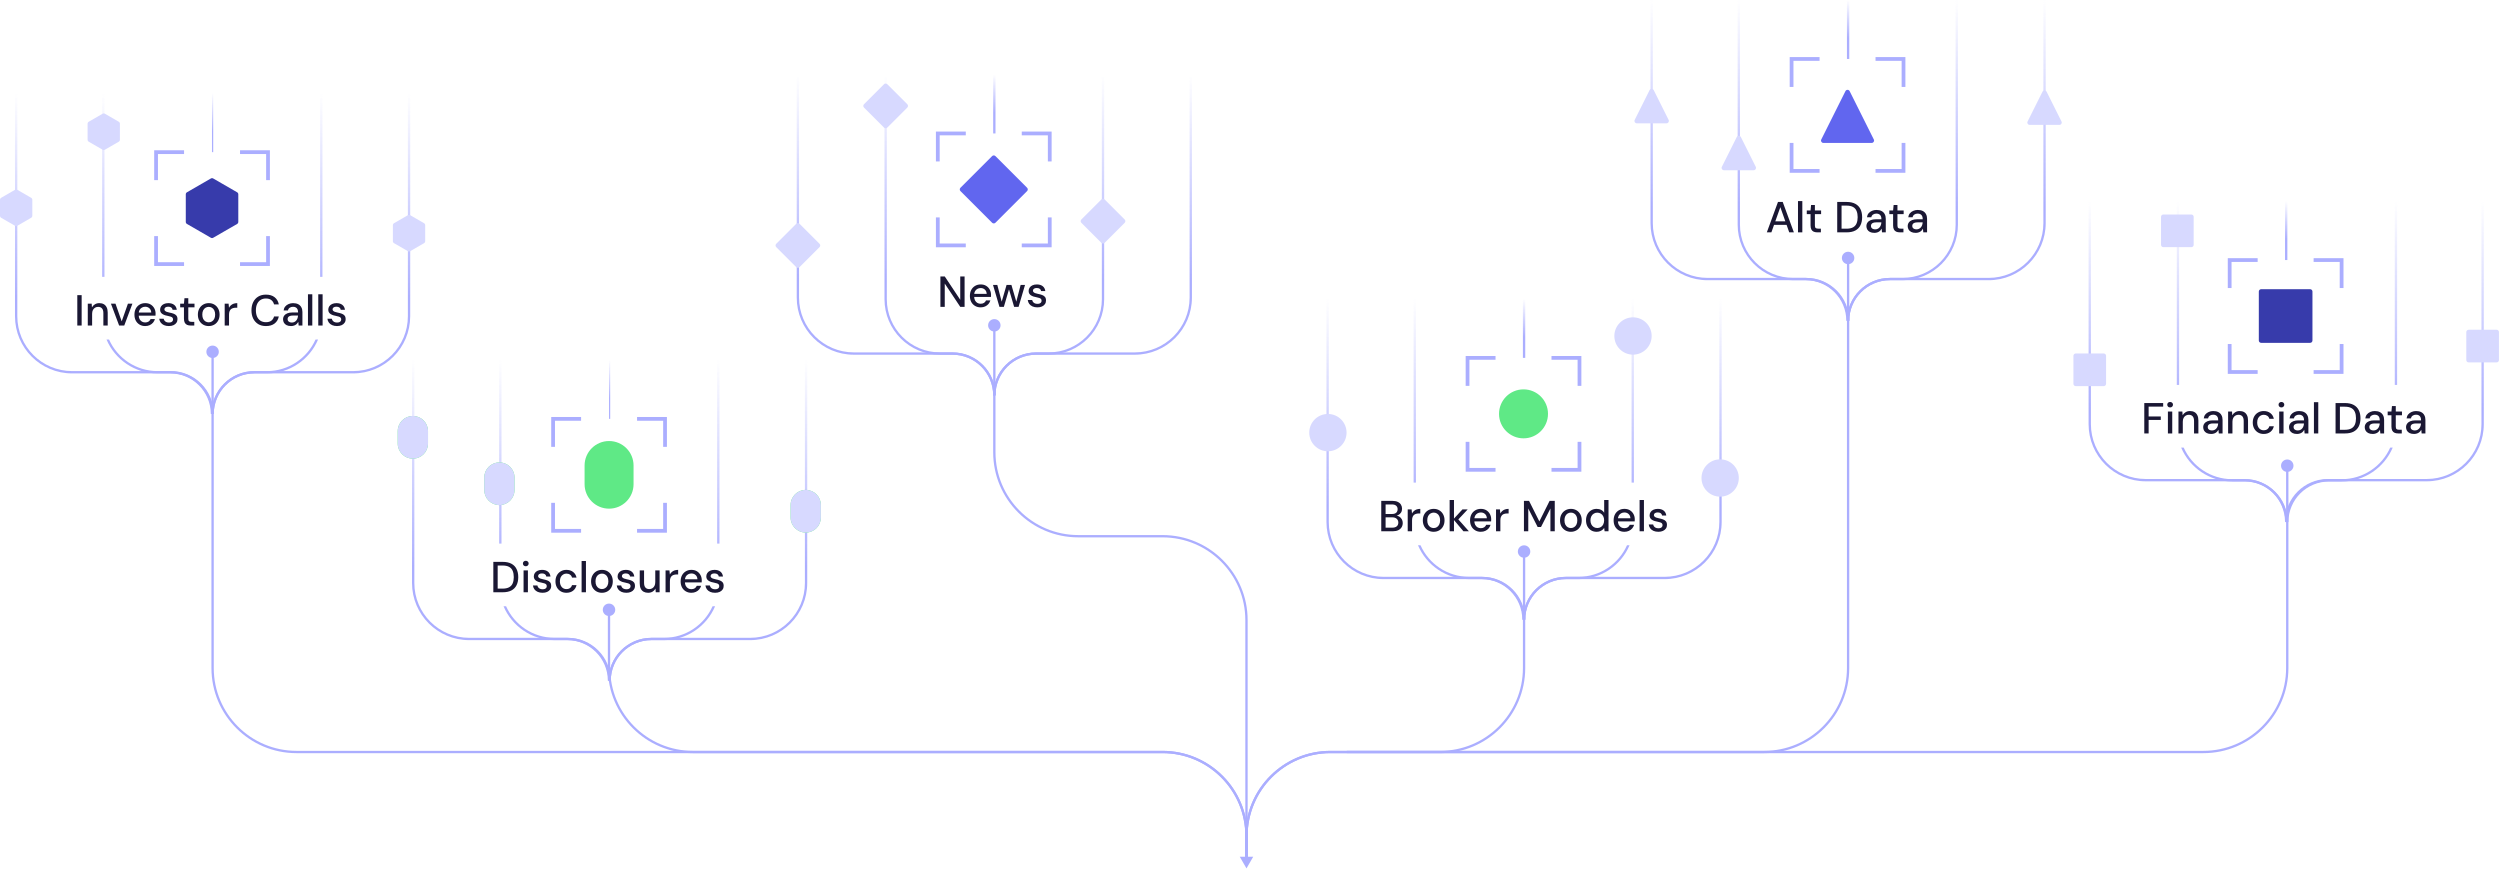 <svg width="1072" height="373" viewBox="0 0 1072 373" fill="none" xmlns="http://www.w3.org/2000/svg">
<path d="M698.75 233.808C695.136 242.348 686.679 248.339 676.822 248.34H671.434C661.818 248.34 654.022 256.135 654.021 265.751H653.021C653.022 255.582 661.265 247.34 671.434 247.34H676.822C686.114 247.339 694.105 241.781 697.657 233.808H698.75ZM700.622 128.177V206.934H699.622V128.177H700.622Z" fill="url(#paint0_linear_2320_186)"/>
<path d="M609.121 233.808C612.673 241.781 620.665 247.339 629.956 247.34H635.345C645.513 247.34 653.757 255.583 653.757 265.751H652.757C652.757 256.135 644.961 248.34 635.345 248.34H629.956C620.1 248.339 611.642 242.348 608.028 233.808H609.121ZM607.156 206.934H606.156V128.177H607.156V206.934Z" fill="url(#paint1_linear_2320_186)"/>
<path d="M568.787 223.84V128.177H569.787V223.84C569.787 236.818 580.308 247.34 593.287 247.34H635.609C645.778 247.34 654.021 255.582 654.021 265.751H653.021C653.021 256.135 645.225 248.34 635.609 248.34H593.287C579.756 248.34 568.787 237.371 568.787 223.84Z" fill="url(#paint2_linear_2320_186)"/>
<path d="M738.255 223.84V128.177H737.255V223.84C737.255 236.818 726.734 247.34 713.755 247.34H671.433C661.264 247.34 653.021 255.582 653.021 265.751H654.021C654.021 256.135 661.817 248.34 671.433 248.34H713.755C727.286 248.34 738.255 237.371 738.255 223.84Z" fill="url(#paint3_linear_2320_186)"/>
<path d="M654.021 128.177V153.459H653.021V128.177H654.021Z" fill="url(#paint4_linear_2320_186)"/>
<path d="M711.107 228.032C710.312 228.032 709.617 227.901 709.022 227.641C708.426 227.38 707.954 227.014 707.607 226.542C707.259 226.071 707.048 225.518 706.974 224.885H708.873C708.935 225.183 709.053 225.456 709.226 225.704C709.413 225.953 709.661 226.151 709.971 226.3C710.294 226.449 710.672 226.524 711.107 226.524C711.516 226.524 711.851 226.468 712.112 226.356C712.385 226.232 712.584 226.071 712.708 225.872C712.832 225.661 712.894 225.438 712.894 225.202C712.894 224.854 712.807 224.594 712.633 224.42C712.472 224.234 712.224 224.091 711.889 223.992C711.566 223.88 711.175 223.781 710.716 223.694C710.281 223.619 709.859 223.52 709.45 223.396C709.053 223.259 708.693 223.092 708.37 222.893C708.06 222.695 707.811 222.446 707.625 222.148C707.439 221.838 707.346 221.46 707.346 221.013C707.346 220.479 707.489 220.001 707.774 219.579C708.06 219.145 708.463 218.81 708.984 218.574C709.518 218.326 710.145 218.202 710.865 218.202C711.907 218.202 712.745 218.45 713.378 218.946C714.011 219.443 714.383 220.144 714.495 221.05H712.689C712.64 220.628 712.453 220.305 712.131 220.082C711.808 219.846 711.38 219.728 710.846 219.728C710.312 219.728 709.903 219.834 709.617 220.045C709.332 220.256 709.189 220.535 709.189 220.882C709.189 221.106 709.27 221.304 709.431 221.478C709.593 221.652 709.828 221.801 710.139 221.925C710.461 222.037 710.852 222.142 711.312 222.242C711.969 222.366 712.559 222.521 713.08 222.707C713.602 222.893 714.017 223.166 714.328 223.526C714.638 223.886 714.793 224.401 714.793 225.071C714.805 225.655 714.657 226.17 714.346 226.617C714.048 227.064 713.62 227.411 713.062 227.659C712.515 227.908 711.864 228.032 711.107 228.032Z" fill="#1A1733"/>
<path d="M703.059 227.808V214.404H704.92V227.808H703.059Z" fill="#1A1733"/>
<path d="M696.522 228.032C695.629 228.032 694.834 227.827 694.139 227.417C693.444 227.008 692.898 226.437 692.501 225.704C692.116 224.972 691.924 224.122 691.924 223.154C691.924 222.161 692.116 221.298 692.501 220.566C692.898 219.821 693.444 219.244 694.139 218.835C694.834 218.413 695.641 218.202 696.56 218.202C697.478 218.202 698.266 218.406 698.924 218.816C699.582 219.226 700.091 219.772 700.451 220.454C700.811 221.125 700.991 221.869 700.991 222.688C700.991 222.813 700.984 222.949 700.972 223.098C700.972 223.235 700.966 223.39 700.953 223.563H693.283V222.242H699.129C699.092 221.46 698.831 220.851 698.347 220.417C697.863 219.97 697.261 219.747 696.541 219.747C696.032 219.747 695.567 219.865 695.145 220.101C694.723 220.324 694.381 220.659 694.121 221.106C693.872 221.54 693.748 222.093 693.748 222.763V223.284C693.748 223.979 693.872 224.569 694.121 225.053C694.381 225.524 694.723 225.884 695.145 226.133C695.567 226.368 696.026 226.486 696.522 226.486C697.118 226.486 697.608 226.356 697.993 226.095C698.378 225.835 698.663 225.481 698.85 225.034H700.711C700.55 225.605 700.277 226.12 699.892 226.579C699.507 227.026 699.03 227.38 698.459 227.641C697.9 227.901 697.255 228.032 696.522 228.032Z" fill="#1A1733"/>
<path d="M684.611 228.032C683.717 228.032 682.929 227.821 682.247 227.399C681.564 226.964 681.03 226.381 680.645 225.649C680.273 224.904 680.087 224.06 680.087 223.117C680.087 222.161 680.273 221.317 680.645 220.585C681.03 219.852 681.564 219.275 682.247 218.853C682.942 218.419 683.736 218.202 684.63 218.202C685.362 218.202 686.007 218.351 686.566 218.648C687.124 218.934 687.559 219.343 687.869 219.877V214.404H689.731V227.808H688.055L687.869 226.356C687.683 226.642 687.441 226.915 687.143 227.175C686.845 227.424 686.485 227.628 686.063 227.79C685.641 227.951 685.157 228.032 684.611 228.032ZM684.909 226.412C685.492 226.412 686.007 226.275 686.454 226.002C686.901 225.729 687.242 225.345 687.478 224.848C687.726 224.352 687.85 223.774 687.85 223.117C687.85 222.459 687.726 221.888 687.478 221.404C687.242 220.907 686.901 220.523 686.454 220.25C686.007 219.964 685.492 219.821 684.909 219.821C684.35 219.821 683.848 219.964 683.401 220.25C682.954 220.523 682.607 220.907 682.358 221.404C682.11 221.888 681.986 222.459 681.986 223.117C681.986 223.774 682.11 224.352 682.358 224.848C682.607 225.345 682.954 225.729 683.401 226.002C683.848 226.275 684.35 226.412 684.909 226.412Z" fill="#1A1733"/>
<path d="M673.578 228.032C672.697 228.032 671.903 227.827 671.195 227.417C670.5 227.008 669.948 226.437 669.538 225.704C669.141 224.96 668.942 224.103 668.942 223.135C668.942 222.142 669.147 221.28 669.557 220.547C669.966 219.803 670.525 219.226 671.232 218.816C671.94 218.406 672.734 218.202 673.615 218.202C674.509 218.202 675.303 218.406 675.998 218.816C676.694 219.226 677.24 219.796 677.637 220.529C678.046 221.261 678.251 222.124 678.251 223.117C678.251 224.11 678.046 224.972 677.637 225.704C677.24 226.437 676.687 227.008 675.98 227.417C675.272 227.827 674.472 228.032 673.578 228.032ZM673.578 226.431C674.087 226.431 674.546 226.306 674.956 226.058C675.378 225.81 675.713 225.444 675.961 224.96C676.222 224.463 676.352 223.849 676.352 223.117C676.352 222.384 676.228 221.776 675.98 221.292C675.732 220.796 675.397 220.423 674.975 220.175C674.565 219.927 674.112 219.803 673.615 219.803C673.119 219.803 672.66 219.927 672.238 220.175C671.816 220.423 671.474 220.796 671.214 221.292C670.966 221.776 670.841 222.384 670.841 223.117C670.841 223.849 670.966 224.463 671.214 224.96C671.474 225.444 671.81 225.81 672.219 226.058C672.641 226.306 673.094 226.431 673.578 226.431Z" fill="#1A1733"/>
<path d="M653.462 227.808V214.776H655.659L660.071 223.582L664.465 214.776H666.68V227.808H664.819V218.034L660.779 225.984H659.345L655.324 218.053V227.808H653.462Z" fill="#1A1733"/>
<path d="M641.497 227.808V218.425H643.173L643.34 220.194C643.551 219.772 643.824 219.418 644.159 219.132C644.495 218.835 644.885 218.605 645.332 218.444C645.792 218.282 646.313 218.202 646.896 218.202V220.175H646.226C645.841 220.175 645.475 220.225 645.128 220.324C644.78 220.411 644.47 220.566 644.197 220.789C643.936 221.013 643.731 221.317 643.582 221.702C643.433 222.086 643.359 222.564 643.359 223.135V227.808H641.497Z" fill="#1A1733"/>
<path d="M634.96 228.032C634.066 228.032 633.272 227.827 632.577 227.417C631.882 227.008 631.336 226.437 630.938 225.704C630.554 224.972 630.361 224.122 630.361 223.154C630.361 222.161 630.554 221.298 630.938 220.566C631.336 219.821 631.882 219.244 632.577 218.835C633.272 218.413 634.079 218.202 634.997 218.202C635.916 218.202 636.704 218.406 637.362 218.816C638.019 219.226 638.528 219.772 638.888 220.454C639.248 221.125 639.428 221.869 639.428 222.688C639.428 222.813 639.422 222.949 639.41 223.098C639.41 223.235 639.403 223.39 639.391 223.563H631.72V222.242H637.566C637.529 221.46 637.268 220.851 636.784 220.417C636.3 219.97 635.698 219.747 634.979 219.747C634.47 219.747 634.004 219.865 633.582 220.101C633.16 220.324 632.819 220.659 632.558 221.106C632.31 221.54 632.186 222.093 632.186 222.763V223.284C632.186 223.979 632.31 224.569 632.558 225.053C632.819 225.524 633.16 225.884 633.582 226.133C634.004 226.368 634.463 226.486 634.96 226.486C635.556 226.486 636.046 226.356 636.431 226.095C636.815 225.835 637.101 225.481 637.287 225.034H639.149C638.988 225.605 638.714 226.12 638.33 226.579C637.945 227.026 637.467 227.38 636.896 227.641C636.338 227.901 635.692 228.032 634.96 228.032Z" fill="#1A1733"/>
<path d="M627.508 227.808L623.189 222.67L627.099 218.425H629.351L624.697 223.396V222L629.854 227.808H627.508ZM621.606 227.808V214.404H623.468V227.808H621.606Z" fill="#1A1733"/>
<path d="M614.743 228.032C613.862 228.032 613.068 227.827 612.36 227.417C611.665 227.008 611.113 226.437 610.703 225.704C610.306 224.96 610.107 224.103 610.107 223.135C610.107 222.142 610.312 221.28 610.722 220.547C611.131 219.803 611.69 219.226 612.397 218.816C613.105 218.406 613.899 218.202 614.78 218.202C615.674 218.202 616.468 218.406 617.164 218.816C617.859 219.226 618.405 219.796 618.802 220.529C619.211 221.261 619.416 222.124 619.416 223.117C619.416 224.11 619.211 224.972 618.802 225.704C618.405 226.437 617.852 227.008 617.145 227.417C616.437 227.827 615.637 228.032 614.743 228.032ZM614.743 226.431C615.252 226.431 615.711 226.306 616.121 226.058C616.543 225.81 616.878 225.444 617.126 224.96C617.387 224.463 617.517 223.849 617.517 223.117C617.517 222.384 617.393 221.776 617.145 221.292C616.897 220.796 616.562 220.423 616.14 220.175C615.73 219.927 615.277 219.803 614.78 219.803C614.284 219.803 613.825 219.927 613.403 220.175C612.981 220.423 612.639 220.796 612.379 221.292C612.131 221.776 612.006 222.384 612.006 223.117C612.006 223.849 612.131 224.463 612.379 224.96C612.639 225.444 612.975 225.81 613.384 226.058C613.806 226.306 614.259 226.431 614.743 226.431Z" fill="#1A1733"/>
<path d="M603.625 227.808V218.425H605.301L605.468 220.194C605.679 219.772 605.952 219.418 606.287 219.132C606.622 218.835 607.013 218.605 607.46 218.444C607.919 218.282 608.441 218.202 609.024 218.202V220.175H608.354C607.969 220.175 607.603 220.225 607.255 220.324C606.908 220.411 606.598 220.566 606.325 220.789C606.064 221.013 605.859 221.317 605.71 221.702C605.561 222.086 605.487 222.564 605.487 223.135V227.808H603.625Z" fill="#1A1733"/>
<path d="M592.282 227.808V214.776H597.104C598.01 214.776 598.767 214.925 599.376 215.223C599.984 215.508 600.437 215.905 600.735 216.414C601.045 216.911 601.2 217.475 601.2 218.108C601.2 218.766 601.057 219.319 600.772 219.765C600.486 220.212 600.108 220.56 599.636 220.808C599.177 221.044 598.681 221.18 598.147 221.218L598.407 221.031C598.978 221.044 599.5 221.199 599.971 221.497C600.443 221.782 600.815 222.167 601.088 222.651C601.361 223.135 601.498 223.669 601.498 224.252C601.498 224.923 601.337 225.531 601.014 226.077C600.691 226.611 600.213 227.033 599.58 227.343C598.947 227.653 598.172 227.808 597.253 227.808H592.282ZM594.144 226.263H597.011C597.83 226.263 598.463 226.077 598.91 225.704C599.369 225.32 599.599 224.78 599.599 224.085C599.599 223.402 599.363 222.856 598.891 222.446C598.432 222.037 597.793 221.832 596.974 221.832H594.144V226.263ZM594.144 220.398H596.899C597.681 220.398 598.277 220.218 598.687 219.859C599.096 219.486 599.301 218.977 599.301 218.332C599.301 217.711 599.096 217.221 598.687 216.861C598.277 216.489 597.663 216.303 596.844 216.303H594.144V220.398Z" fill="#1A1733"/>
<path d="M577.406 185.506C577.406 189.924 573.825 193.506 569.406 193.506C564.988 193.506 561.406 189.924 561.406 185.506C561.406 181.088 564.988 177.506 569.406 177.506C573.825 177.506 577.406 181.088 577.406 185.506Z" fill="#D7D9FF"/>
<path d="M708.232 144.074C708.232 148.493 704.651 152.074 700.232 152.074C695.814 152.074 692.232 148.493 692.232 144.074C692.232 139.656 695.814 136.074 700.232 136.074C704.651 136.074 708.232 139.656 708.232 144.074Z" fill="#D7D9FF"/>
<path d="M745.601 204.964C745.601 209.382 742.019 212.964 737.601 212.964C733.182 212.964 729.601 209.382 729.601 204.964C729.601 200.546 733.182 196.964 737.601 196.964C742.019 196.964 745.601 200.546 745.601 204.964Z" fill="#D7D9FF"/>
<path d="M663.783 177.459C663.783 183.258 659.082 187.959 653.283 187.959C647.484 187.959 642.783 183.258 642.783 177.459C642.783 171.66 647.484 166.959 653.283 166.959C659.082 166.959 663.783 171.66 663.783 177.459Z" fill="#5FE986"/>
<path d="M630.091 189.459V200.651H641.283V202.266H628.476V189.459H630.091ZM678.091 189.459V202.266H665.283V200.651H676.476V189.459H678.091ZM641.283 152.651V154.266H630.091V165.459H628.476V152.651H641.283ZM678.091 152.651V165.459H676.476V154.266H665.283V152.651H678.091Z" fill="#ABAEFF"/>
<path d="M306.636 259.964C303.022 268.503 294.564 274.495 284.708 274.495H279.319C269.703 274.495 261.907 282.29 261.907 291.906H260.907C260.907 281.738 269.151 273.495 279.319 273.495H284.708C293.999 273.495 301.991 267.936 305.543 259.964H306.636ZM308.508 154.333V233.089H307.508V154.333H308.508Z" fill="url(#paint5_linear_2320_186)"/>
<path d="M217.007 259.964C220.559 267.936 228.55 273.495 237.842 273.495H243.23C253.399 273.495 261.642 281.738 261.643 291.906H260.643C260.642 282.29 252.846 274.495 243.23 274.495H237.842C227.985 274.495 219.528 268.503 215.914 259.964H217.007ZM215.042 233.089H214.042V154.333H215.042V233.089Z" fill="url(#paint6_linear_2320_186)"/>
<path d="M176.673 249.995V154.333H177.673V249.995C177.673 262.973 188.194 273.495 201.173 273.495H243.495C253.663 273.495 261.907 281.738 261.907 291.906H260.907C260.907 282.29 253.111 274.495 243.495 274.495H201.173C187.642 274.495 176.673 263.526 176.673 249.995Z" fill="url(#paint7_linear_2320_186)"/>
<path d="M346.141 249.995V154.333H345.141V249.995C345.141 262.973 334.619 273.495 321.641 273.495H279.318C269.15 273.495 260.906 281.738 260.906 291.906H261.906C261.906 282.29 269.702 274.495 279.318 274.495H321.641C335.172 274.495 346.141 263.526 346.141 249.995Z" fill="url(#paint8_linear_2320_186)"/>
<path d="M261.657 154.333V179.614H261.157V154.333H261.657Z" fill="url(#paint9_linear_2320_186)"/>
<path d="M306.62 254.187C305.826 254.187 305.131 254.056 304.535 253.796C303.939 253.535 303.468 253.169 303.12 252.697C302.773 252.226 302.562 251.673 302.487 251.04H304.386C304.448 251.338 304.566 251.611 304.74 251.86C304.926 252.108 305.174 252.306 305.485 252.455C305.807 252.604 306.186 252.679 306.62 252.679C307.03 252.679 307.365 252.623 307.626 252.511C307.899 252.387 308.097 252.226 308.222 252.027C308.346 251.816 308.408 251.593 308.408 251.357C308.408 251.009 308.321 250.749 308.147 250.575C307.986 250.389 307.737 250.246 307.402 250.147C307.08 250.035 306.689 249.936 306.229 249.849C305.795 249.774 305.373 249.675 304.963 249.551C304.566 249.414 304.206 249.247 303.884 249.048C303.573 248.85 303.325 248.602 303.139 248.304C302.953 247.993 302.86 247.615 302.86 247.168C302.86 246.634 303.002 246.156 303.288 245.734C303.573 245.3 303.977 244.965 304.498 244.729C305.032 244.481 305.659 244.357 306.378 244.357C307.421 244.357 308.259 244.605 308.892 245.101C309.525 245.598 309.897 246.299 310.009 247.205H308.203C308.153 246.783 307.967 246.46 307.644 246.237C307.322 246.001 306.893 245.883 306.36 245.883C305.826 245.883 305.416 245.989 305.131 246.2C304.846 246.411 304.703 246.69 304.703 247.038C304.703 247.261 304.783 247.46 304.945 247.633C305.106 247.807 305.342 247.956 305.652 248.08C305.975 248.192 306.366 248.297 306.825 248.397C307.483 248.521 308.073 248.676 308.594 248.862C309.115 249.048 309.531 249.321 309.841 249.681C310.152 250.041 310.307 250.556 310.307 251.227C310.319 251.81 310.17 252.325 309.86 252.772C309.562 253.219 309.134 253.566 308.575 253.814C308.029 254.063 307.378 254.187 306.62 254.187Z" fill="#1A1733"/>
<path d="M296.453 254.187C295.559 254.187 294.765 253.982 294.07 253.572C293.375 253.163 292.829 252.592 292.432 251.86C292.047 251.127 291.854 250.277 291.854 249.309C291.854 248.316 292.047 247.453 292.432 246.721C292.829 245.976 293.375 245.399 294.07 244.99C294.765 244.568 295.572 244.357 296.49 244.357C297.409 244.357 298.197 244.561 298.855 244.971C299.513 245.381 300.021 245.927 300.381 246.609C300.741 247.28 300.921 248.024 300.921 248.844C300.921 248.968 300.915 249.104 300.903 249.253C300.903 249.39 300.896 249.545 300.884 249.719H293.214V248.397H299.06C299.022 247.615 298.762 247.007 298.278 246.572C297.794 246.125 297.192 245.902 296.472 245.902C295.963 245.902 295.497 246.02 295.075 246.256C294.653 246.479 294.312 246.814 294.051 247.261C293.803 247.695 293.679 248.248 293.679 248.918V249.439C293.679 250.134 293.803 250.724 294.051 251.208C294.312 251.68 294.653 252.04 295.075 252.288C295.497 252.524 295.957 252.642 296.453 252.642C297.049 252.642 297.539 252.511 297.924 252.251C298.309 251.99 298.594 251.636 298.78 251.189H300.642C300.481 251.76 300.208 252.275 299.823 252.735C299.438 253.181 298.96 253.535 298.389 253.796C297.831 254.056 297.185 254.187 296.453 254.187Z" fill="#1A1733"/>
<path d="M285.391 253.963V244.58H287.066L287.234 246.349C287.445 245.927 287.718 245.573 288.053 245.288C288.388 244.99 288.779 244.76 289.226 244.599C289.685 244.437 290.206 244.357 290.79 244.357V246.33H290.12C289.735 246.33 289.369 246.38 289.021 246.479C288.674 246.566 288.363 246.721 288.09 246.945C287.83 247.168 287.625 247.472 287.476 247.857C287.327 248.242 287.252 248.719 287.252 249.29V253.963H285.391Z" fill="#1A1733"/>
<path d="M277.908 254.187C277.175 254.187 276.536 254.038 275.99 253.74C275.456 253.442 275.041 252.995 274.743 252.399C274.457 251.804 274.314 251.053 274.314 250.147V244.58H276.176V249.942C276.176 250.823 276.369 251.487 276.753 251.934C277.138 252.381 277.69 252.604 278.41 252.604C278.894 252.604 279.329 252.486 279.714 252.251C280.111 252.015 280.421 251.673 280.644 251.227C280.868 250.78 280.98 250.234 280.98 249.588V244.58H282.841V253.963H281.184L281.054 252.362C280.769 252.933 280.353 253.38 279.807 253.703C279.261 254.025 278.628 254.187 277.908 254.187Z" fill="#1A1733"/>
<path d="M268.585 254.187C267.791 254.187 267.096 254.056 266.5 253.796C265.904 253.535 265.433 253.169 265.085 252.697C264.738 252.226 264.527 251.673 264.452 251.04H266.351C266.413 251.338 266.531 251.611 266.705 251.86C266.891 252.108 267.139 252.306 267.45 252.455C267.772 252.604 268.151 252.679 268.585 252.679C268.995 252.679 269.33 252.623 269.591 252.511C269.864 252.387 270.062 252.226 270.186 252.027C270.311 251.816 270.373 251.593 270.373 251.357C270.373 251.009 270.286 250.749 270.112 250.575C269.951 250.389 269.702 250.246 269.367 250.147C269.045 250.035 268.654 249.936 268.194 249.849C267.76 249.774 267.338 249.675 266.928 249.551C266.531 249.414 266.171 249.247 265.848 249.048C265.538 248.85 265.29 248.602 265.104 248.304C264.918 247.993 264.825 247.615 264.825 247.168C264.825 246.634 264.967 246.156 265.253 245.734C265.538 245.3 265.942 244.965 266.463 244.729C266.997 244.481 267.623 244.357 268.343 244.357C269.386 244.357 270.224 244.605 270.857 245.101C271.49 245.598 271.862 246.299 271.974 247.205H270.168C270.118 246.783 269.932 246.46 269.609 246.237C269.287 246.001 268.858 245.883 268.325 245.883C267.791 245.883 267.381 245.989 267.096 246.2C266.81 246.411 266.668 246.69 266.668 247.038C266.668 247.261 266.748 247.46 266.91 247.633C267.071 247.807 267.307 247.956 267.617 248.08C267.94 248.192 268.331 248.297 268.79 248.397C269.448 248.521 270.037 248.676 270.559 248.862C271.08 249.048 271.496 249.321 271.806 249.681C272.116 250.041 272.272 250.556 272.272 251.227C272.284 251.81 272.135 252.325 271.825 252.772C271.527 253.219 271.099 253.566 270.54 253.814C269.994 254.063 269.342 254.187 268.585 254.187Z" fill="#1A1733"/>
<path d="M258.092 254.187C257.211 254.187 256.416 253.982 255.709 253.572C255.014 253.163 254.461 252.592 254.052 251.86C253.655 251.115 253.456 250.258 253.456 249.29C253.456 248.297 253.661 247.435 254.07 246.703C254.48 245.958 255.039 245.381 255.746 244.971C256.454 244.561 257.248 244.357 258.129 244.357C259.023 244.357 259.817 244.561 260.512 244.971C261.207 245.381 261.753 245.952 262.151 246.684C262.56 247.416 262.765 248.279 262.765 249.272C262.765 250.265 262.56 251.127 262.151 251.86C261.753 252.592 261.201 253.163 260.494 253.572C259.786 253.982 258.986 254.187 258.092 254.187ZM258.092 252.586C258.601 252.586 259.06 252.462 259.47 252.213C259.892 251.965 260.227 251.599 260.475 251.115C260.736 250.618 260.866 250.004 260.866 249.272C260.866 248.539 260.742 247.931 260.494 247.447C260.245 246.951 259.91 246.578 259.488 246.33C259.079 246.082 258.626 245.958 258.129 245.958C257.633 245.958 257.173 246.082 256.751 246.33C256.329 246.578 255.988 246.951 255.727 247.447C255.479 247.931 255.355 248.539 255.355 249.272C255.355 250.004 255.479 250.618 255.727 251.115C255.988 251.599 256.323 251.965 256.733 252.213C257.155 252.462 257.608 252.586 258.092 252.586Z" fill="#1A1733"/>
<path d="M249.392 253.963V240.559H251.253V253.963H249.392Z" fill="#1A1733"/>
<path d="M242.875 254.187C241.969 254.187 241.162 253.982 240.455 253.572C239.747 253.15 239.189 252.573 238.779 251.841C238.382 251.109 238.184 250.258 238.184 249.29C238.184 248.31 238.382 247.453 238.779 246.721C239.189 245.976 239.747 245.399 240.455 244.99C241.162 244.568 241.969 244.357 242.875 244.357C244.017 244.357 244.973 244.655 245.742 245.25C246.512 245.846 247.002 246.653 247.213 247.671H245.277C245.153 247.125 244.867 246.703 244.421 246.405C243.986 246.107 243.465 245.958 242.857 245.958C242.36 245.958 241.901 246.088 241.479 246.349C241.057 246.597 240.716 246.969 240.455 247.466C240.207 247.95 240.083 248.552 240.083 249.272C240.083 249.805 240.157 250.283 240.306 250.705C240.455 251.115 240.654 251.462 240.902 251.748C241.162 252.033 241.46 252.251 241.795 252.4C242.131 252.536 242.484 252.604 242.857 252.604C243.266 252.604 243.632 252.542 243.955 252.418C244.29 252.282 244.569 252.083 244.793 251.822C245.029 251.562 245.19 251.251 245.277 250.891H247.213C247.002 251.884 246.512 252.685 245.742 253.293C244.973 253.889 244.017 254.187 242.875 254.187Z" fill="#1A1733"/>
<path d="M232.659 254.187C231.864 254.187 231.169 254.056 230.573 253.796C229.978 253.535 229.506 253.169 229.158 252.697C228.811 252.226 228.6 251.673 228.525 251.04H230.424C230.486 251.338 230.604 251.611 230.778 251.86C230.964 252.108 231.213 252.306 231.523 252.455C231.846 252.604 232.224 252.679 232.659 252.679C233.068 252.679 233.403 252.623 233.664 252.511C233.937 252.387 234.136 252.226 234.26 252.027C234.384 251.816 234.446 251.593 234.446 251.357C234.446 251.009 234.359 250.749 234.185 250.575C234.024 250.389 233.776 250.246 233.44 250.147C233.118 250.035 232.727 249.936 232.268 249.849C231.833 249.774 231.411 249.675 231.002 249.551C230.604 249.414 230.244 249.247 229.922 249.048C229.611 248.85 229.363 248.602 229.177 248.304C228.991 247.993 228.898 247.615 228.898 247.168C228.898 246.634 229.04 246.156 229.326 245.734C229.611 245.3 230.015 244.965 230.536 244.729C231.07 244.481 231.697 244.357 232.416 244.357C233.459 244.357 234.297 244.605 234.93 245.101C235.563 245.598 235.935 246.299 236.047 247.205H234.241C234.191 246.783 234.005 246.46 233.682 246.237C233.36 246.001 232.932 245.883 232.398 245.883C231.864 245.883 231.455 245.989 231.169 246.2C230.884 246.411 230.741 246.69 230.741 247.038C230.741 247.261 230.822 247.46 230.983 247.633C231.144 247.807 231.38 247.956 231.69 248.08C232.013 248.192 232.404 248.297 232.863 248.397C233.521 248.521 234.111 248.676 234.632 248.862C235.153 249.048 235.569 249.321 235.879 249.681C236.19 250.041 236.345 250.556 236.345 251.227C236.357 251.81 236.208 252.325 235.898 252.772C235.6 253.219 235.172 253.566 234.613 253.814C234.067 254.063 233.416 254.187 232.659 254.187Z" fill="#1A1733"/>
<path d="M224.505 253.963V244.58H226.367V253.963H224.505ZM225.454 242.811C225.094 242.811 224.797 242.7 224.561 242.476C224.337 242.253 224.226 241.967 224.226 241.62C224.226 241.285 224.337 241.012 224.561 240.801C224.797 240.577 225.094 240.466 225.454 240.466C225.802 240.466 226.094 240.577 226.329 240.801C226.565 241.012 226.683 241.285 226.683 241.62C226.683 241.967 226.565 242.253 226.329 242.476C226.094 242.7 225.802 242.811 225.454 242.811Z" fill="#1A1733"/>
<path d="M211.54 253.963V240.931H215.543C217.057 240.931 218.311 241.198 219.304 241.732C220.297 242.265 221.029 243.022 221.5 244.003C221.985 244.971 222.227 246.125 222.227 247.466C222.227 248.806 221.985 249.961 221.5 250.929C221.029 251.897 220.297 252.648 219.304 253.181C218.323 253.703 217.069 253.963 215.543 253.963H211.54ZM213.402 252.4H215.468C216.672 252.4 217.628 252.201 218.335 251.804C219.043 251.407 219.546 250.842 219.844 250.11C220.154 249.365 220.309 248.484 220.309 247.466C220.309 246.436 220.154 245.548 219.844 244.804C219.546 244.059 219.043 243.488 218.335 243.091C217.628 242.694 216.672 242.495 215.468 242.495H213.402V252.4Z" fill="#1A1733"/>
<path d="M339.003 216.562C339.003 212.973 341.913 210.062 345.503 210.062V210.062C349.093 210.062 352.003 212.973 352.003 216.562V221.876C352.003 225.466 349.093 228.376 345.503 228.376V228.376C341.913 228.376 339.003 225.466 339.003 221.876V216.562Z" fill="#5FE986"/>
<path d="M339.003 216.562C339.003 212.973 341.913 210.062 345.503 210.062V210.062C349.093 210.062 352.003 212.973 352.003 216.562V221.876C352.003 225.466 349.093 228.376 345.503 228.376V228.376C341.913 228.376 339.003 225.466 339.003 221.876V216.562Z" fill="#D7D9FF"/>
<path d="M170.535 184.866C170.535 181.276 173.445 178.366 177.035 178.366V178.366C180.625 178.366 183.535 181.276 183.535 184.866V190.18C183.535 193.769 180.625 196.68 177.035 196.68V196.68C173.445 196.68 170.535 193.769 170.535 190.18V184.866Z" fill="#5FE986"/>
<path d="M170.535 184.866C170.535 181.276 173.445 178.366 177.035 178.366V178.366C180.625 178.366 183.535 181.276 183.535 184.866V190.18C183.535 193.769 180.625 196.68 177.035 196.68V196.68C173.445 196.68 170.535 193.769 170.535 190.18V184.866Z" fill="#D7D9FF"/>
<path d="M207.64 204.774C207.64 201.184 210.55 198.274 214.14 198.274V198.274C217.729 198.274 220.64 201.184 220.64 204.774V210.087C220.64 213.677 217.729 216.587 214.14 216.587V216.587C210.55 216.587 207.64 213.677 207.64 210.087V204.774Z" fill="#5FE986"/>
<path d="M207.64 204.774C207.64 201.184 210.55 198.274 214.14 198.274V198.274C217.729 198.274 220.64 201.184 220.64 204.774V210.087C220.64 213.677 217.729 216.587 214.14 216.587V216.587C210.55 216.587 207.64 213.677 207.64 210.087V204.774Z" fill="#D7D9FF"/>
<path d="M250.669 199.614C250.669 193.815 255.37 189.114 261.169 189.114V189.114C266.968 189.114 271.669 193.815 271.669 199.614V207.614C271.669 213.413 266.968 218.114 261.169 218.114V218.114C255.37 218.114 250.669 213.413 250.669 207.614V199.614Z" fill="#5FE986"/>
<path d="M237.977 215.614V226.806H249.169V228.422H236.361V215.614H237.977ZM285.977 215.614V228.422H273.169V226.806H284.361V215.614H285.977ZM249.169 178.806V180.422H237.977V191.614H236.361V178.806H249.169ZM285.977 178.806V191.614H284.361V180.422H273.169V178.806H285.977Z" fill="#ABAEFF"/>
<path d="M136.391 145.59C132.776 154.13 124.319 160.121 114.463 160.121H109.074C99.458 160.121 91.662 167.917 91.662 177.533H90.662C90.662 167.364 98.906 159.121 109.074 159.121H114.463C123.754 159.121 131.746 153.563 135.298 145.59H136.391ZM138.263 39.959V118.716H137.263V39.959H138.263Z" fill="url(#paint10_linear_2320_186)"/>
<path d="M46.762 145.59C50.314 153.563 58.305 159.121 67.597 159.121H72.985C83.154 159.121 91.397 167.364 91.397 177.533H90.397C90.397 167.917 82.601 160.121 72.985 160.121H67.597C57.74 160.121 49.283 154.13 45.669 145.59H46.762ZM44.797 118.716H43.797V39.959H44.797V118.716Z" fill="url(#paint11_linear_2320_186)"/>
<path d="M6.428 135.621V39.959H7.428V135.621C7.428 148.6 17.949 159.121 30.928 159.121H73.25C83.418 159.121 91.662 167.364 91.662 177.533H90.662C90.662 167.917 82.866 160.121 73.25 160.121H30.928C17.397 160.121 6.428 149.152 6.428 135.621Z" fill="url(#paint12_linear_2320_186)"/>
<path d="M175.896 135.621V39.959H174.896V135.621C174.895 148.6 164.374 159.121 151.396 159.121H109.073C98.905 159.121 90.661 167.364 90.661 177.533H91.661C91.661 167.917 99.457 160.121 109.073 160.121H151.396C164.926 160.121 175.895 149.152 175.896 135.621Z" fill="url(#paint13_linear_2320_186)"/>
<path d="M91.427 39.959V65.241H90.897V39.959H91.427Z" fill="url(#paint14_linear_2320_186)"/>
<path d="M144.521 139.814C143.726 139.814 143.031 139.683 142.436 139.423C141.84 139.162 141.368 138.796 141.021 138.324C140.673 137.852 140.462 137.3 140.388 136.667H142.287C142.349 136.965 142.467 137.238 142.64 137.486C142.827 137.735 143.075 137.933 143.385 138.082C143.708 138.231 144.086 138.305 144.521 138.305C144.93 138.305 145.266 138.25 145.526 138.138C145.799 138.014 145.998 137.852 146.122 137.654C146.246 137.443 146.308 137.219 146.308 136.984C146.308 136.636 146.221 136.375 146.047 136.202C145.886 136.016 145.638 135.873 145.303 135.773C144.98 135.662 144.589 135.562 144.13 135.476C143.695 135.401 143.273 135.302 142.864 135.178C142.467 135.041 142.107 134.874 141.784 134.675C141.474 134.476 141.225 134.228 141.039 133.93C140.853 133.62 140.76 133.241 140.76 132.795C140.76 132.261 140.903 131.783 141.188 131.361C141.474 130.927 141.877 130.592 142.398 130.356C142.932 130.108 143.559 129.983 144.279 129.983C145.321 129.983 146.159 130.232 146.792 130.728C147.425 131.225 147.798 131.926 147.909 132.832H146.103C146.054 132.41 145.867 132.087 145.545 131.864C145.222 131.628 144.794 131.51 144.26 131.51C143.726 131.51 143.317 131.616 143.031 131.827C142.746 132.038 142.603 132.317 142.603 132.664C142.603 132.888 142.684 133.086 142.845 133.26C143.007 133.434 143.242 133.583 143.553 133.707C143.875 133.819 144.266 133.924 144.726 134.023C145.383 134.148 145.973 134.303 146.494 134.489C147.016 134.675 147.431 134.948 147.742 135.308C148.052 135.668 148.207 136.183 148.207 136.853C148.22 137.437 148.071 137.952 147.76 138.399C147.462 138.845 147.034 139.193 146.476 139.441C145.93 139.689 145.278 139.814 144.521 139.814Z" fill="#1A1733"/>
<path d="M136.472 139.59V126.185H138.333V139.59H136.472Z" fill="#1A1733"/>
<path d="M132.054 139.59V126.185H133.915V139.59H132.054Z" fill="#1A1733"/>
<path d="M124.8 139.814C124.03 139.814 123.391 139.683 122.882 139.423C122.373 139.162 121.995 138.814 121.746 138.38C121.498 137.933 121.374 137.455 121.374 136.946C121.374 136.326 121.535 135.798 121.858 135.364C122.181 134.917 122.64 134.576 123.236 134.34C123.832 134.104 124.545 133.986 125.377 133.986H127.816C127.816 133.44 127.735 132.987 127.574 132.627C127.412 132.267 127.17 132 126.848 131.827C126.537 131.64 126.14 131.547 125.656 131.547C125.098 131.547 124.62 131.684 124.223 131.957C123.825 132.218 123.577 132.608 123.478 133.13H121.616C121.691 132.472 121.914 131.913 122.286 131.454C122.671 130.983 123.161 130.623 123.757 130.374C124.353 130.114 124.986 129.983 125.656 129.983C126.537 129.983 127.276 130.139 127.872 130.449C128.467 130.759 128.914 131.2 129.212 131.771C129.522 132.329 129.678 132.999 129.678 133.781V139.59H128.058L127.909 138.008C127.772 138.256 127.611 138.492 127.425 138.715C127.239 138.938 127.015 139.131 126.755 139.292C126.506 139.454 126.215 139.578 125.88 139.665C125.557 139.764 125.197 139.814 124.8 139.814ZM125.153 138.305C125.551 138.305 125.911 138.225 126.233 138.063C126.556 137.902 126.829 137.685 127.052 137.412C127.288 137.126 127.462 136.81 127.574 136.462C127.698 136.102 127.766 135.736 127.779 135.364V135.308H125.563C125.029 135.308 124.595 135.376 124.26 135.513C123.937 135.637 123.701 135.811 123.552 136.034C123.403 136.258 123.329 136.518 123.329 136.816C123.329 137.126 123.397 137.393 123.534 137.617C123.683 137.828 123.894 137.995 124.167 138.119C124.44 138.243 124.769 138.305 125.153 138.305Z" fill="#1A1733"/>
<path d="M114.027 139.814C112.748 139.814 111.644 139.534 110.713 138.976C109.794 138.405 109.081 137.617 108.572 136.611C108.075 135.594 107.827 134.414 107.827 133.074C107.827 131.746 108.075 130.573 108.572 129.555C109.081 128.537 109.794 127.749 110.713 127.191C111.644 126.62 112.748 126.334 114.027 126.334C115.553 126.334 116.788 126.7 117.732 127.433C118.687 128.165 119.296 129.195 119.556 130.523H117.508C117.322 129.754 116.937 129.139 116.354 128.68C115.783 128.221 115.007 127.991 114.027 127.991C113.146 127.991 112.382 128.196 111.737 128.606C111.091 129.015 110.595 129.599 110.247 130.356C109.9 131.113 109.726 132.019 109.726 133.074C109.726 134.129 109.9 135.041 110.247 135.811C110.595 136.568 111.091 137.151 111.737 137.561C112.382 137.958 113.146 138.157 114.027 138.157C115.007 138.157 115.783 137.939 116.354 137.505C116.937 137.058 117.322 136.456 117.508 135.699H119.556C119.296 136.99 118.687 138.001 117.732 138.734C116.788 139.454 115.553 139.814 114.027 139.814Z" fill="#1A1733"/>
<path d="M96.346 139.59V130.207H98.021L98.189 131.975C98.4 131.553 98.673 131.2 99.008 130.914C99.343 130.616 99.734 130.387 100.181 130.225C100.64 130.064 101.161 129.983 101.745 129.983V131.957H101.075C100.69 131.957 100.324 132.007 99.976 132.106C99.629 132.193 99.318 132.348 99.045 132.571C98.785 132.795 98.58 133.099 98.431 133.484C98.282 133.868 98.207 134.346 98.207 134.917V139.59H96.346Z" fill="#1A1733"/>
<path d="M89.483 139.814C88.601 139.814 87.807 139.609 87.099 139.199C86.404 138.79 85.852 138.219 85.442 137.486C85.045 136.742 84.847 135.885 84.847 134.917C84.847 133.924 85.052 133.062 85.461 132.329C85.871 131.585 86.429 131.007 87.137 130.598C87.844 130.188 88.638 129.983 89.52 129.983C90.413 129.983 91.208 130.188 91.903 130.598C92.598 131.007 93.144 131.578 93.541 132.311C93.951 133.043 94.156 133.906 94.156 134.898C94.156 135.891 93.951 136.754 93.541 137.486C93.144 138.219 92.592 138.79 91.884 139.199C91.177 139.609 90.376 139.814 89.483 139.814ZM89.483 138.212C89.991 138.212 90.451 138.088 90.86 137.84C91.282 137.592 91.617 137.226 91.865 136.742C92.126 136.245 92.257 135.631 92.257 134.898C92.257 134.166 92.132 133.558 91.884 133.074C91.636 132.577 91.301 132.205 90.879 131.957C90.469 131.709 90.016 131.585 89.52 131.585C89.023 131.585 88.564 131.709 88.142 131.957C87.72 132.205 87.379 132.577 87.118 133.074C86.87 133.558 86.746 134.166 86.746 134.898C86.746 135.631 86.87 136.245 87.118 136.742C87.379 137.226 87.714 137.592 88.123 137.84C88.545 138.088 88.998 138.212 89.483 138.212Z" fill="#1A1733"/>
<path d="M81.783 139.59C81.187 139.59 80.672 139.497 80.238 139.311C79.803 139.125 79.468 138.814 79.232 138.38C78.996 137.946 78.879 137.356 78.879 136.611V131.789H77.259V130.207H78.879L79.102 127.861H80.74V130.207H83.403V131.789H80.74V136.63C80.74 137.164 80.852 137.53 81.075 137.728C81.299 137.915 81.684 138.008 82.23 138.008H83.309V139.59H81.783Z" fill="#1A1733"/>
<path d="M72.413 139.814C71.619 139.814 70.924 139.683 70.328 139.423C69.733 139.162 69.261 138.796 68.913 138.324C68.566 137.852 68.355 137.3 68.28 136.667H70.179C70.241 136.965 70.359 137.238 70.533 137.486C70.719 137.735 70.967 137.933 71.278 138.082C71.6 138.231 71.979 138.305 72.413 138.305C72.823 138.305 73.158 138.25 73.419 138.138C73.692 138.014 73.89 137.852 74.014 137.654C74.139 137.443 74.201 137.219 74.201 136.984C74.201 136.636 74.114 136.375 73.94 136.202C73.779 136.016 73.531 135.873 73.195 135.773C72.873 135.662 72.482 135.562 72.022 135.476C71.588 135.401 71.166 135.302 70.756 135.178C70.359 135.041 69.999 134.874 69.677 134.675C69.366 134.476 69.118 134.228 68.932 133.93C68.746 133.62 68.653 133.241 68.653 132.795C68.653 132.261 68.795 131.783 69.081 131.361C69.366 130.927 69.77 130.592 70.291 130.356C70.825 130.108 71.451 129.983 72.171 129.983C73.214 129.983 74.052 130.232 74.685 130.728C75.318 131.225 75.69 131.926 75.802 132.832H73.996C73.946 132.41 73.76 132.087 73.437 131.864C73.115 131.628 72.686 131.51 72.153 131.51C71.619 131.51 71.21 131.616 70.924 131.827C70.638 132.038 70.496 132.317 70.496 132.664C70.496 132.888 70.576 133.086 70.738 133.26C70.899 133.434 71.135 133.583 71.445 133.707C71.768 133.819 72.159 133.924 72.618 134.023C73.276 134.148 73.866 134.303 74.387 134.489C74.908 134.675 75.324 134.948 75.634 135.308C75.945 135.668 76.1 136.183 76.1 136.853C76.112 137.437 75.963 137.952 75.653 138.399C75.355 138.845 74.927 139.193 74.368 139.441C73.822 139.689 73.171 139.814 72.413 139.814Z" fill="#1A1733"/>
<path d="M62.246 139.814C61.352 139.814 60.558 139.609 59.863 139.199C59.168 138.79 58.622 138.219 58.225 137.486C57.84 136.754 57.648 135.904 57.648 134.936C57.648 133.943 57.84 133.08 58.225 132.348C58.622 131.603 59.168 131.026 59.863 130.616C60.558 130.194 61.365 129.983 62.283 129.983C63.202 129.983 63.99 130.188 64.648 130.598C65.305 131.007 65.814 131.553 66.174 132.236C66.534 132.906 66.714 133.651 66.714 134.47C66.714 134.594 66.708 134.731 66.696 134.88C66.696 135.016 66.689 135.172 66.677 135.345H59.007V134.023H64.853C64.815 133.241 64.555 132.633 64.071 132.199C63.587 131.752 62.984 131.529 62.265 131.529C61.756 131.529 61.29 131.647 60.868 131.882C60.446 132.106 60.105 132.441 59.844 132.888C59.596 133.322 59.472 133.874 59.472 134.545V135.066C59.472 135.761 59.596 136.351 59.844 136.835C60.105 137.306 60.446 137.666 60.868 137.915C61.29 138.15 61.75 138.268 62.246 138.268C62.842 138.268 63.332 138.138 63.717 137.877C64.102 137.617 64.387 137.263 64.573 136.816H66.435C66.274 137.387 66.001 137.902 65.616 138.361C65.231 138.808 64.753 139.162 64.182 139.423C63.624 139.683 62.978 139.814 62.246 139.814Z" fill="#1A1733"/>
<path d="M51.082 139.59L47.563 130.207H49.518L52.181 137.803L54.862 130.207H56.779L53.279 139.59H51.082Z" fill="#1A1733"/>
<path d="M37.639 139.59V130.207H39.314L39.426 131.808C39.724 131.249 40.146 130.809 40.692 130.486C41.238 130.151 41.865 129.983 42.572 129.983C43.317 129.983 43.956 130.132 44.49 130.43C45.024 130.728 45.44 131.181 45.737 131.789C46.035 132.385 46.184 133.136 46.184 134.042V139.59H44.322V134.228C44.322 133.359 44.13 132.702 43.745 132.255C43.361 131.808 42.802 131.585 42.07 131.585C41.586 131.585 41.151 131.702 40.766 131.938C40.382 132.162 40.071 132.497 39.836 132.944C39.612 133.39 39.5 133.937 39.5 134.582V139.59H37.639Z" fill="#1A1733"/>
<path d="M33.149 139.59V126.558H35.011V139.59H33.149Z" fill="#1A1733"/>
<path d="M6.428 81.388C6.738 81.21 7.119 81.21 7.428 81.388L13.356 84.811C13.666 84.989 13.856 85.32 13.856 85.677V92.522C13.856 92.879 13.666 93.21 13.356 93.388L7.428 96.811C7.119 96.989 6.738 96.989 6.428 96.811L0.5 93.388C0.191 93.21 0 92.879 0 92.522V85.677C0 85.32 0.191 84.989 0.5 84.811L6.428 81.388Z" fill="#D7D9FF"/>
<path d="M174.896 92.277C175.205 92.099 175.587 92.099 175.896 92.277L181.824 95.7C182.134 95.878 182.324 96.209 182.324 96.566V103.411C182.324 103.768 182.134 104.099 181.824 104.277L175.896 107.7C175.587 107.878 175.205 107.878 174.896 107.7L168.968 104.277C168.658 104.099 168.468 103.768 168.468 103.411V96.566C168.468 96.209 168.658 95.878 168.968 95.7L174.896 92.277Z" fill="#D7D9FF"/>
<path d="M43.988 48.772C44.297 48.593 44.678 48.593 44.988 48.772L50.916 52.194C51.225 52.373 51.416 52.703 51.416 53.06V59.906C51.416 60.263 51.225 60.593 50.916 60.772L44.988 64.194C44.678 64.373 44.297 64.373 43.988 64.194L38.06 60.772C37.75 60.593 37.56 60.263 37.56 59.906V53.06C37.56 52.703 37.75 52.373 38.06 52.194L43.988 48.772Z" fill="#D7D9FF"/>
<path d="M67.731 101.241V112.433H78.924V114.048H66.116V101.241H67.731ZM115.731 101.241V114.048H102.924V112.433H114.116V101.241H115.731ZM78.924 64.433V66.048H67.731V77.241H66.116V64.433H78.924ZM115.731 64.433V77.241H114.116V66.048H102.924V64.433H115.731Z" fill="#ABAEFF"/>
<path d="M90.423 76.529C90.733 76.351 91.114 76.351 91.423 76.529L101.682 82.452C101.991 82.631 102.182 82.961 102.182 83.318V95.163C102.182 95.521 101.991 95.851 101.682 96.029L91.423 101.952C91.114 102.131 90.733 102.131 90.423 101.952L80.165 96.029C79.856 95.851 79.665 95.521 79.665 95.163V83.318C79.665 82.961 79.856 82.631 80.165 82.452L90.423 76.529Z" fill="#373BAB"/>
<path d="M895.584 181.892V86.23H896.584V181.892C896.584 194.871 907.105 205.392 920.084 205.392H962.406C972.575 205.392 980.818 213.635 980.818 223.803H979.818C979.818 214.187 972.022 206.392 962.406 206.392H920.084C906.553 206.392 895.584 195.423 895.584 181.892Z" fill="url(#paint15_linear_2320_186)"/>
<path d="M1026 191.939C1022.39 200.478 1013.93 206.47 1004.08 206.47H998.688C989.071 206.47 981.276 214.265 981.275 223.881H980.275C980.276 213.713 988.519 205.47 998.688 205.47H1004.08C1013.37 205.47 1021.36 199.911 1024.91 191.939H1026ZM1027.88 86.308V165.065H1026.88V86.308H1027.88Z" fill="url(#paint16_linear_2320_186)"/>
<path d="M936.375 191.939C939.927 199.911 947.919 205.47 957.21 205.47H962.599C972.767 205.47 981.011 213.713 981.011 223.881H980.011C980.011 214.265 972.215 206.47 962.599 206.47H957.21C947.354 206.47 938.896 200.479 935.282 191.939H936.375ZM934.41 165.065H933.41V86.308H934.41V165.065Z" fill="url(#paint17_linear_2320_186)"/>
<path d="M1065.05 181.892V86.23H1064.05V181.892C1064.05 194.871 1053.53 205.392 1040.55 205.392H998.229C988.061 205.392 979.818 213.635 979.817 223.803H980.817C980.818 214.187 988.613 206.392 998.229 206.392H1040.55C1054.08 206.392 1065.05 195.423 1065.05 181.892Z" fill="url(#paint18_linear_2320_186)"/>
<path d="M980.818 86.23V111.511H979.818V86.23H980.818Z" fill="url(#paint19_linear_2320_186)"/>
<path d="M1035.14 186.084C1034.37 186.084 1033.73 185.954 1033.22 185.693C1032.71 185.433 1032.33 185.085 1032.08 184.651C1031.84 184.204 1031.71 183.726 1031.71 183.217C1031.71 182.597 1031.87 182.069 1032.2 181.635C1032.52 181.188 1032.98 180.847 1033.57 180.611C1034.17 180.375 1034.88 180.257 1035.71 180.257H1038.15C1038.15 179.711 1038.07 179.258 1037.91 178.898C1037.75 178.538 1037.51 178.271 1037.19 178.097C1036.88 177.911 1036.48 177.818 1035.99 177.818C1035.44 177.818 1034.96 177.955 1034.56 178.228C1034.16 178.488 1033.92 178.879 1033.82 179.401H1031.95C1032.03 178.743 1032.25 178.184 1032.62 177.725C1033.01 177.253 1033.5 176.893 1034.09 176.645C1034.69 176.385 1035.32 176.254 1035.99 176.254C1036.88 176.254 1037.61 176.409 1038.21 176.72C1038.81 177.03 1039.25 177.471 1039.55 178.042C1039.86 178.6 1040.02 179.27 1040.02 180.052V185.861H1038.4L1038.25 184.278C1038.11 184.527 1037.95 184.763 1037.76 184.986C1037.58 185.209 1037.35 185.402 1037.09 185.563C1036.84 185.724 1036.55 185.849 1036.22 185.935C1035.89 186.035 1035.53 186.084 1035.14 186.084ZM1035.49 184.576C1035.89 184.576 1036.25 184.496 1036.57 184.334C1036.89 184.173 1037.17 183.956 1037.39 183.683C1037.63 183.397 1037.8 183.081 1037.91 182.733C1038.04 182.373 1038.1 182.007 1038.12 181.635V181.579H1035.9C1035.37 181.579 1034.93 181.647 1034.6 181.784C1034.27 181.908 1034.04 182.082 1033.89 182.305C1033.74 182.528 1033.67 182.789 1033.67 183.087C1033.67 183.397 1033.74 183.664 1033.87 183.888C1034.02 184.099 1034.23 184.266 1034.5 184.39C1034.78 184.514 1035.11 184.576 1035.49 184.576Z" fill="#1A1733"/>
<path d="M1028.36 185.861C1027.76 185.861 1027.24 185.768 1026.81 185.582C1026.38 185.396 1026.04 185.085 1025.8 184.651C1025.57 184.216 1025.45 183.627 1025.45 182.882V178.06H1023.83V176.478H1025.45L1025.67 174.132H1027.31V176.478H1029.97V178.06H1027.31V182.901C1027.31 183.434 1027.42 183.801 1027.65 183.999C1027.87 184.185 1028.26 184.278 1028.8 184.278H1029.88V185.861H1028.36Z" fill="#1A1733"/>
<path d="M1017.43 186.084C1016.66 186.084 1016.02 185.954 1015.51 185.693C1015 185.433 1014.62 185.085 1014.38 184.651C1014.13 184.204 1014 183.726 1014 183.217C1014 182.597 1014.16 182.069 1014.49 181.635C1014.81 181.188 1015.27 180.847 1015.86 180.611C1016.46 180.375 1017.17 180.257 1018.01 180.257H1020.44C1020.44 179.711 1020.36 179.258 1020.2 178.898C1020.04 178.538 1019.8 178.271 1019.48 178.097C1019.17 177.911 1018.77 177.818 1018.28 177.818C1017.73 177.818 1017.25 177.955 1016.85 178.228C1016.45 178.488 1016.21 178.879 1016.11 179.401H1014.24C1014.32 178.743 1014.54 178.184 1014.92 177.725C1015.3 177.253 1015.79 176.893 1016.39 176.645C1016.98 176.385 1017.61 176.254 1018.28 176.254C1019.17 176.254 1019.9 176.409 1020.5 176.72C1021.1 177.03 1021.54 177.471 1021.84 178.042C1022.15 178.6 1022.31 179.27 1022.31 180.052V185.861H1020.69L1020.54 184.278C1020.4 184.527 1020.24 184.763 1020.05 184.986C1019.87 185.209 1019.64 185.402 1019.38 185.563C1019.14 185.724 1018.84 185.849 1018.51 185.935C1018.19 186.035 1017.83 186.084 1017.43 186.084ZM1017.78 184.576C1018.18 184.576 1018.54 184.496 1018.86 184.334C1019.18 184.173 1019.46 183.956 1019.68 183.683C1019.92 183.397 1020.09 183.081 1020.2 182.733C1020.33 182.373 1020.39 182.007 1020.41 181.635V181.579H1018.19C1017.66 181.579 1017.22 181.647 1016.89 181.784C1016.57 181.908 1016.33 182.082 1016.18 182.305C1016.03 182.528 1015.96 182.789 1015.96 183.087C1015.96 183.397 1016.03 183.664 1016.16 183.888C1016.31 184.099 1016.52 184.266 1016.8 184.39C1017.07 184.514 1017.4 184.576 1017.78 184.576Z" fill="#1A1733"/>
<path d="M1001.49 185.861V172.829H1005.49C1007 172.829 1008.26 173.095 1009.25 173.629C1010.24 174.163 1010.97 174.92 1011.45 175.901C1011.93 176.869 1012.17 178.023 1012.17 179.363C1012.17 180.704 1011.93 181.858 1011.45 182.826C1010.97 183.794 1010.24 184.545 1009.25 185.079C1008.27 185.6 1007.01 185.861 1005.49 185.861H1001.49ZM1003.35 184.297H1005.41C1006.62 184.297 1007.57 184.099 1008.28 183.701C1008.99 183.304 1009.49 182.739 1009.79 182.007C1010.1 181.262 1010.25 180.381 1010.25 179.363C1010.25 178.333 1010.1 177.446 1009.79 176.701C1009.49 175.956 1008.99 175.385 1008.28 174.988C1007.57 174.591 1006.62 174.392 1005.41 174.392H1003.35V184.297Z" fill="#1A1733"/>
<path d="M992.211 185.861V172.456H994.073V185.861H992.211Z" fill="#1A1733"/>
<path d="M984.957 186.084C984.187 186.084 983.548 185.954 983.039 185.693C982.53 185.433 982.152 185.085 981.904 184.651C981.655 184.204 981.531 183.726 981.531 183.217C981.531 182.597 981.693 182.069 982.015 181.635C982.338 181.188 982.797 180.847 983.393 180.611C983.989 180.375 984.702 180.257 985.534 180.257H987.973C987.973 179.711 987.892 179.258 987.731 178.898C987.57 178.538 987.328 178.271 987.005 178.097C986.695 177.911 986.297 177.818 985.813 177.818C985.255 177.818 984.777 177.955 984.38 178.228C983.983 178.488 983.734 178.879 983.635 179.401H981.773C981.848 178.743 982.071 178.184 982.444 177.725C982.828 177.253 983.319 176.893 983.914 176.645C984.51 176.385 985.143 176.254 985.813 176.254C986.695 176.254 987.433 176.409 988.029 176.72C988.625 177.03 989.071 177.471 989.369 178.042C989.68 178.6 989.835 179.27 989.835 180.052V185.861H988.215L988.066 184.278C987.93 184.527 987.768 184.763 987.582 184.986C987.396 185.209 987.172 185.402 986.912 185.563C986.664 185.724 986.372 185.849 986.037 185.935C985.714 186.035 985.354 186.084 984.957 186.084ZM985.311 184.576C985.708 184.576 986.068 184.496 986.39 184.334C986.713 184.173 986.986 183.956 987.21 183.683C987.445 183.397 987.619 183.081 987.731 182.733C987.855 182.373 987.923 182.007 987.936 181.635V181.579H985.72C985.187 181.579 984.752 181.647 984.417 181.784C984.094 181.908 983.858 182.082 983.71 182.305C983.561 182.528 983.486 182.789 983.486 183.087C983.486 183.397 983.554 183.664 983.691 183.888C983.84 184.099 984.051 184.266 984.324 184.39C984.597 184.514 984.926 184.576 985.311 184.576Z" fill="#1A1733"/>
<path d="M977.323 185.861V176.478H979.185V185.861H977.323ZM978.273 174.709C977.913 174.709 977.615 174.597 977.379 174.374C977.156 174.15 977.044 173.865 977.044 173.517C977.044 173.182 977.156 172.909 977.379 172.698C977.615 172.475 977.913 172.363 978.273 172.363C978.62 172.363 978.912 172.475 979.148 172.698C979.384 172.909 979.501 173.182 979.501 173.517C979.501 173.865 979.384 174.15 979.148 174.374C978.912 174.597 978.62 174.709 978.273 174.709Z" fill="#1A1733"/>
<path d="M970.677 186.084C969.771 186.084 968.964 185.88 968.257 185.47C967.549 185.048 966.991 184.471 966.581 183.739C966.184 183.006 965.985 182.156 965.985 181.188C965.985 180.207 966.184 179.351 966.581 178.619C966.991 177.874 967.549 177.297 968.257 176.887C968.964 176.465 969.771 176.254 970.677 176.254C971.819 176.254 972.775 176.552 973.544 177.148C974.314 177.744 974.804 178.55 975.015 179.568H973.079C972.955 179.022 972.669 178.6 972.222 178.302C971.788 178.004 971.267 177.855 970.658 177.855C970.162 177.855 969.703 177.986 969.281 178.246C968.859 178.495 968.517 178.867 968.257 179.363C968.008 179.847 967.884 180.449 967.884 181.169C967.884 181.703 967.959 182.181 968.108 182.603C968.257 183.012 968.455 183.36 968.704 183.645C968.964 183.931 969.262 184.148 969.597 184.297C969.932 184.434 970.286 184.502 970.658 184.502C971.068 184.502 971.434 184.44 971.757 184.316C972.092 184.179 972.371 183.981 972.595 183.72C972.83 183.459 972.992 183.149 973.079 182.789H975.015C974.804 183.782 974.314 184.583 973.544 185.191C972.775 185.787 971.819 186.084 970.677 186.084Z" fill="#1A1733"/>
<path d="M955.412 185.861V176.478H957.088L957.199 178.079C957.497 177.52 957.919 177.08 958.465 176.757C959.012 176.422 959.638 176.254 960.346 176.254C961.09 176.254 961.73 176.403 962.263 176.701C962.797 176.999 963.213 177.452 963.511 178.06C963.809 178.656 963.958 179.407 963.958 180.313V185.861H962.096V180.499C962.096 179.63 961.903 178.972 961.519 178.526C961.134 178.079 960.575 177.855 959.843 177.855C959.359 177.855 958.925 177.973 958.54 178.209C958.155 178.433 957.845 178.768 957.609 179.214C957.386 179.661 957.274 180.207 957.274 180.853V185.861H955.412Z" fill="#1A1733"/>
<path d="M948.158 186.084C947.389 186.084 946.749 185.954 946.24 185.693C945.732 185.433 945.353 185.085 945.105 184.651C944.857 184.204 944.732 183.726 944.732 183.217C944.732 182.597 944.894 182.069 945.216 181.635C945.539 181.188 945.998 180.847 946.594 180.611C947.19 180.375 947.904 180.257 948.735 180.257H951.174C951.174 179.711 951.093 179.258 950.932 178.898C950.771 178.538 950.529 178.271 950.206 178.097C949.896 177.911 949.499 177.818 949.014 177.818C948.456 177.818 947.978 177.955 947.581 178.228C947.184 178.488 946.936 178.879 946.836 179.401H944.974C945.049 178.743 945.272 178.184 945.645 177.725C946.029 177.253 946.52 176.893 947.115 176.645C947.711 176.385 948.344 176.254 949.014 176.254C949.896 176.254 950.634 176.409 951.23 176.72C951.826 177.03 952.273 177.471 952.57 178.042C952.881 178.6 953.036 179.27 953.036 180.052V185.861H951.416L951.267 184.278C951.131 184.527 950.969 184.763 950.783 184.986C950.597 185.209 950.374 185.402 950.113 185.563C949.865 185.724 949.573 185.849 949.238 185.935C948.915 186.035 948.555 186.084 948.158 186.084ZM948.512 184.576C948.909 184.576 949.269 184.496 949.592 184.334C949.914 184.173 950.187 183.956 950.411 183.683C950.647 183.397 950.82 183.081 950.932 182.733C951.056 182.373 951.124 182.007 951.137 181.635V181.579H948.921C948.388 181.579 947.953 181.647 947.618 181.784C947.295 181.908 947.06 182.082 946.911 182.305C946.762 182.528 946.687 182.789 946.687 183.087C946.687 183.397 946.756 183.664 946.892 183.888C947.041 184.099 947.252 184.266 947.525 184.39C947.798 184.514 948.127 184.576 948.512 184.576Z" fill="#1A1733"/>
<path d="M934.122 185.861V176.478H935.798L935.909 178.079C936.207 177.52 936.629 177.08 937.175 176.757C937.721 176.422 938.348 176.254 939.056 176.254C939.8 176.254 940.44 176.403 940.973 176.701C941.507 176.999 941.923 177.452 942.221 178.06C942.519 178.656 942.668 179.407 942.668 180.313V185.861H940.806V180.499C940.806 179.63 940.613 178.972 940.229 178.526C939.844 178.079 939.285 177.855 938.553 177.855C938.069 177.855 937.635 177.973 937.25 178.209C936.865 178.433 936.555 178.768 936.319 179.214C936.096 179.661 935.984 180.207 935.984 180.853V185.861H934.122Z" fill="#1A1733"/>
<path d="M929.598 185.861V176.478H931.459V185.861H929.598ZM930.547 174.709C930.187 174.709 929.889 174.597 929.653 174.374C929.43 174.15 929.318 173.865 929.318 173.517C929.318 173.182 929.43 172.909 929.653 172.698C929.889 172.475 930.187 172.363 930.547 172.363C930.895 172.363 931.186 172.475 931.422 172.698C931.658 172.909 931.776 173.182 931.776 173.517C931.776 173.865 931.658 174.15 931.422 174.374C931.186 174.597 930.895 174.709 930.547 174.709Z" fill="#1A1733"/>
<path d="M919.47 185.861V172.829H927.568V174.355H921.331V178.581H926.544V180.071H921.331V185.861H919.47Z" fill="#1A1733"/>
<path d="M926.646 92.981C926.646 92.428 927.093 91.981 927.646 91.981H939.646C940.198 91.981 940.646 92.428 940.646 92.981V104.98C940.646 105.533 940.198 105.98 939.646 105.98H927.646C927.093 105.98 926.646 105.533 926.646 104.98V92.981Z" fill="#D7D9FF"/>
<path d="M1057.55 142.396C1057.55 141.844 1058 141.396 1058.55 141.396H1070.55C1071.1 141.396 1071.55 141.844 1071.55 142.396V154.396C1071.55 154.949 1071.1 155.396 1070.55 155.396H1058.55C1058 155.396 1057.55 154.949 1057.55 154.396V142.396Z" fill="#D7D9FF"/>
<path d="M956.888 147.512V158.704H968.08V160.319H955.272V147.512H956.888ZM1004.89 147.512V160.319H992.08V158.704H1003.27V147.512H1004.89ZM968.08 110.704V112.319H956.888V123.512H955.272V110.704H968.08ZM1004.89 110.704V123.512H1003.27V112.319H992.08V110.704H1004.89Z" fill="#ABAEFF"/>
<path d="M968.58 125.012C968.58 124.459 969.028 124.012 969.58 124.012H990.58C991.132 124.012 991.58 124.459 991.58 125.012V146.012C991.58 146.564 991.132 147.012 990.58 147.012H969.58C969.028 147.012 968.58 146.564 968.58 146.012V125.012Z" fill="#373BAB"/>
<path d="M889.084 152.575C889.084 152.023 889.532 151.575 890.084 151.575H902.084C902.636 151.575 903.084 152.023 903.084 152.575V164.575C903.084 165.127 902.636 165.575 902.084 165.575H890.084C889.532 165.575 889.084 165.127 889.084 164.575V152.575Z" fill="#D7D9FF"/>
<path d="M839.566 96.362V0H838.566V96.362C838.566 108.954 828.358 119.162 815.767 119.162H810.378C800.21 119.162 791.966 127.405 791.966 137.573H792.966C792.966 127.957 800.762 120.162 810.378 120.162H815.767C828.911 120.162 839.566 109.506 839.566 96.362Z" fill="url(#paint20_linear_2320_186)"/>
<path d="M745.101 96.362V0H746.101V96.362C746.101 108.954 756.309 119.162 768.9 119.162H774.289C784.457 119.162 792.701 127.405 792.701 137.573H791.701C791.701 127.957 783.905 120.162 774.289 120.162H768.9C755.756 120.162 745.101 109.507 745.101 96.362Z" fill="url(#paint21_linear_2320_186)"/>
<path d="M707.731 95.662V0H708.731V95.662C708.731 108.641 719.253 119.162 732.231 119.162H774.554C784.722 119.162 792.966 127.405 792.966 137.573H791.966C791.966 127.957 784.17 120.162 774.554 120.162H732.231C718.701 120.162 707.731 109.193 707.731 95.662Z" fill="url(#paint22_linear_2320_186)"/>
<path d="M877.199 95.662V0H876.199V95.662C876.199 108.641 865.678 119.162 852.699 119.162H810.377C800.209 119.162 791.965 127.405 791.965 137.573H792.965C792.965 127.957 800.761 120.162 810.377 120.162H852.699C866.23 120.162 877.199 109.193 877.199 95.662Z" fill="url(#paint23_linear_2320_186)"/>
<path d="M792.966 0V25.281H791.966V0H792.966Z" fill="url(#paint24_linear_2320_186)"/>
<path d="M821.449 99.854C820.68 99.854 820.04 99.724 819.531 99.463C819.023 99.203 818.644 98.855 818.396 98.421C818.148 97.974 818.023 97.496 818.023 96.987C818.023 96.367 818.185 95.839 818.507 95.405C818.83 94.958 819.289 94.616 819.885 94.381C820.481 94.145 821.195 94.027 822.026 94.027H824.465C824.465 93.481 824.384 93.028 824.223 92.668C824.062 92.308 823.82 92.041 823.497 91.867C823.187 91.681 822.79 91.588 822.306 91.588C821.747 91.588 821.269 91.725 820.872 91.998C820.475 92.258 820.227 92.649 820.127 93.17H818.265C818.34 92.513 818.563 91.954 818.936 91.495C819.32 91.023 819.811 90.663 820.406 90.415C821.002 90.154 821.635 90.024 822.306 90.024C823.187 90.024 823.925 90.179 824.521 90.49C825.117 90.8 825.564 91.24 825.861 91.811C826.172 92.37 826.327 93.04 826.327 93.822V99.631H824.707L824.558 98.048C824.422 98.296 824.26 98.532 824.074 98.756C823.888 98.979 823.665 99.171 823.404 99.333C823.156 99.494 822.864 99.618 822.529 99.705C822.206 99.805 821.846 99.854 821.449 99.854ZM821.803 98.346C822.2 98.346 822.56 98.266 822.883 98.104C823.205 97.943 823.478 97.726 823.702 97.453C823.938 97.167 824.111 96.85 824.223 96.503C824.347 96.143 824.416 95.777 824.428 95.405V95.349H822.212C821.679 95.349 821.244 95.417 820.909 95.553C820.586 95.678 820.351 95.851 820.202 96.075C820.053 96.298 819.978 96.559 819.978 96.857C819.978 97.167 820.047 97.434 820.183 97.657C820.332 97.868 820.543 98.036 820.816 98.16C821.089 98.284 821.418 98.346 821.803 98.346Z" fill="#1A1733"/>
<path d="M814.668 99.631C814.072 99.631 813.557 99.538 813.122 99.352C812.688 99.165 812.353 98.855 812.117 98.421C811.881 97.986 811.763 97.397 811.763 96.652V91.83H810.144V90.247H811.763L811.987 87.902H813.625V90.247H816.287V91.83H813.625V96.671C813.625 97.204 813.737 97.57 813.96 97.769C814.184 97.955 814.568 98.048 815.114 98.048H816.194V99.631H814.668Z" fill="#1A1733"/>
<path d="M803.74 99.854C802.971 99.854 802.331 99.724 801.822 99.463C801.314 99.203 800.935 98.855 800.687 98.421C800.439 97.974 800.314 97.496 800.314 96.987C800.314 96.367 800.476 95.839 800.799 95.405C801.121 94.958 801.58 94.616 802.176 94.381C802.772 94.145 803.486 94.027 804.317 94.027H806.756C806.756 93.481 806.675 93.028 806.514 92.668C806.353 92.308 806.111 92.041 805.788 91.867C805.478 91.681 805.081 91.588 804.597 91.588C804.038 91.588 803.56 91.725 803.163 91.998C802.766 92.258 802.518 92.649 802.418 93.17H800.556C800.631 92.513 800.854 91.954 801.227 91.495C801.611 91.023 802.102 90.663 802.698 90.415C803.293 90.154 803.926 90.024 804.597 90.024C805.478 90.024 806.216 90.179 806.812 90.49C807.408 90.8 807.855 91.24 808.152 91.811C808.463 92.37 808.618 93.04 808.618 93.822V99.631H806.998L806.849 98.048C806.713 98.296 806.551 98.532 806.365 98.756C806.179 98.979 805.956 99.171 805.695 99.333C805.447 99.494 805.155 99.618 804.82 99.705C804.497 99.805 804.137 99.854 803.74 99.854ZM804.094 98.346C804.491 98.346 804.851 98.266 805.174 98.104C805.496 97.943 805.769 97.726 805.993 97.453C806.229 97.167 806.402 96.85 806.514 96.503C806.638 96.143 806.707 95.777 806.719 95.405V95.349H804.503C803.97 95.349 803.535 95.417 803.2 95.553C802.877 95.678 802.642 95.851 802.493 96.075C802.344 96.298 802.269 96.559 802.269 96.857C802.269 97.167 802.338 97.434 802.474 97.657C802.623 97.868 802.834 98.036 803.107 98.16C803.38 98.284 803.709 98.346 804.094 98.346Z" fill="#1A1733"/>
<path d="M787.798 99.631V86.598H791.801C793.315 86.598 794.568 86.865 795.561 87.399C796.554 87.933 797.287 88.69 797.758 89.67C798.242 90.638 798.484 91.793 798.484 93.133C798.484 94.474 798.242 95.628 797.758 96.596C797.287 97.564 796.554 98.315 795.561 98.849C794.581 99.37 793.327 99.631 791.801 99.631H787.798ZM789.66 98.067H791.726C792.93 98.067 793.886 97.868 794.593 97.471C795.301 97.074 795.803 96.509 796.101 95.777C796.412 95.032 796.567 94.151 796.567 93.133C796.567 92.103 796.412 91.216 796.101 90.471C795.803 89.726 795.301 89.155 794.593 88.758C793.886 88.361 792.93 88.162 791.726 88.162H789.66V98.067Z" fill="#1A1733"/>
<path d="M779.268 99.631C778.672 99.631 778.157 99.538 777.723 99.352C777.289 99.165 776.953 98.855 776.718 98.421C776.482 97.986 776.364 97.397 776.364 96.652V91.83H774.744V90.247H776.364L776.587 87.902H778.226V90.247H780.888V91.83H778.226V96.671C778.226 97.204 778.337 97.57 778.561 97.769C778.784 97.955 779.169 98.048 779.715 98.048H780.795V99.631H779.268Z" fill="#1A1733"/>
<path d="M770.978 99.631V86.226H772.839V99.631H770.978Z" fill="#1A1733"/>
<path d="M757.615 99.631L762.4 86.598H764.429L769.214 99.631H767.222L763.405 88.832L759.57 99.631H757.615ZM759.775 96.41L760.296 94.921H766.421L766.943 96.41H759.775Z" fill="#1A1733"/>
<path d="M707.336 38.663C707.705 37.926 708.757 37.926 709.125 38.663L715.507 51.427C715.84 52.092 715.356 52.874 714.613 52.874H701.849C701.106 52.874 700.622 52.092 700.955 51.427L707.336 38.663Z" fill="#D7D9FF"/>
<path d="M875.805 39.345C876.174 38.608 877.226 38.608 877.594 39.345L883.976 52.109C884.309 52.774 883.825 53.556 883.082 53.556H870.318C869.574 53.556 869.091 52.774 869.423 52.109L875.805 39.345Z" fill="#D7D9FF"/>
<path d="M744.707 58.788C745.075 58.051 746.127 58.051 746.495 58.788L752.877 71.552C753.21 72.216 752.726 72.999 751.983 72.999H739.219C738.476 72.999 737.992 72.216 738.325 71.552L744.707 58.788Z" fill="#D7D9FF"/>
<path d="M791.334 39.07C791.702 38.333 792.754 38.333 793.122 39.07L803.504 59.834C803.837 60.499 803.353 61.281 802.61 61.281H781.846C781.103 61.281 780.619 60.499 780.952 59.834L791.334 39.07Z" fill="#6166EF"/>
<path d="M769.035 61.281V72.474H780.228V74.089H767.42V61.281H769.035ZM817.035 61.281V74.089H804.228V72.474H815.42V61.281H817.035ZM780.228 24.474V26.089H769.035V37.281H767.42V24.474H780.228ZM817.035 24.474V37.281H815.42V26.089H804.228V24.474H817.035Z" fill="#ABAEFF"/>
<path d="M654.021 286.453V239.115C655.255 238.881 656.188 237.8 656.188 236.498C656.188 235.026 654.994 233.831 653.521 233.831C652.049 233.831 650.855 235.026 650.854 236.498C650.854 237.8 651.788 238.881 653.021 239.115V286.453C653.021 306.059 637.128 321.953 617.521 321.953H577.477V322.953H617.521C637.68 322.953 654.021 306.612 654.021 286.453Z" fill="#ABAEFF"/>
<path d="M534.995 358.46C534.995 338.855 550.889 322.961 570.495 322.96H756.466C776.624 322.96 792.966 306.619 792.966 286.46V113.233C794.199 112.999 795.133 111.917 795.133 110.616C795.133 109.143 793.939 107.949 792.466 107.949C790.993 107.949 789.799 109.143 789.799 110.616C789.799 111.917 790.732 112.999 791.966 113.233V286.46C791.966 306.067 776.072 321.96 756.466 321.96H570.495C550.337 321.961 533.995 338.302 533.995 358.46V367.555H534.995V358.46Z" fill="#ABAEFF"/>
<path d="M533.996 358.461C533.996 338.855 518.101 322.961 498.495 322.961H297.143C276.984 322.961 260.643 306.619 260.643 286.461V264.099C259.409 263.865 258.476 262.784 258.476 261.482C258.476 260.01 259.67 258.815 261.143 258.815C262.615 258.815 263.81 260.01 263.81 261.482C263.81 262.784 262.876 263.865 261.643 264.099V286.461C261.643 306.067 277.537 321.961 297.143 321.961H498.495C518.654 321.961 534.996 338.302 534.996 358.461V367.555H533.996V358.461Z" fill="#ABAEFF"/>
<path d="M533.996 358.46C533.996 338.854 518.101 322.96 498.495 322.96H127.161C107.003 322.96 90.661 306.619 90.661 286.46V153.468C89.428 153.234 88.494 152.153 88.494 150.851C88.494 149.378 89.688 148.184 91.161 148.184C92.634 148.184 93.828 149.378 93.828 150.851C93.828 152.153 92.895 153.234 91.661 153.468V286.46C91.661 306.066 107.555 321.96 127.161 321.96H498.495C518.653 321.96 534.996 338.302 534.996 358.46V367.555H533.996V358.46Z" fill="#ABAEFF"/>
<path d="M534.995 358.46C534.995 338.854 550.89 322.96 570.496 322.96H944.775C964.934 322.96 981.275 306.618 981.275 286.46V202.311C982.509 202.076 983.442 200.995 983.442 199.693C983.442 198.221 982.248 197.026 980.775 197.026C979.303 197.026 978.108 198.221 978.108 199.693C978.108 200.995 979.042 202.076 980.275 202.311V286.46C980.275 306.066 964.381 321.96 944.775 321.96H570.496C550.338 321.96 533.995 338.302 533.995 358.46V367.555H534.995V358.46Z" fill="#ABAEFF"/>
<path d="M379.268 128.305V31.943H380.268V128.305C380.268 140.897 390.476 151.105 403.067 151.105H408.456C418.624 151.105 426.868 159.348 426.868 169.516H425.868C425.868 159.9 418.072 152.105 408.456 152.105H403.067C389.923 152.105 379.268 141.449 379.268 128.305Z" fill="url(#paint25_linear_2320_186)"/>
<path d="M473.469 128.305V31.943H472.469V128.305C472.469 140.897 462.261 151.105 449.669 151.105H444.28C434.112 151.105 425.868 159.348 425.868 169.516H426.868C426.868 159.9 434.664 152.105 444.28 152.105H449.669C462.813 152.105 473.469 141.449 473.469 128.305Z" fill="url(#paint26_linear_2320_186)"/>
<path d="M341.634 127.605V31.943H342.634V127.605C342.634 140.584 353.155 151.105 366.134 151.105H408.456C418.624 151.105 426.868 159.348 426.868 169.516H425.868C425.868 159.9 418.072 152.105 408.456 152.105H366.134C352.603 152.105 341.634 141.136 341.634 127.605Z" fill="url(#paint27_linear_2320_186)"/>
<path d="M511.102 127.605V31.943H510.102V127.605C510.102 140.584 499.58 151.105 486.602 151.105H444.279C434.111 151.105 425.867 159.348 425.867 169.516H426.867C426.867 159.9 434.663 152.105 444.279 152.105H486.602C500.133 152.105 511.102 141.136 511.102 127.605Z" fill="url(#paint28_linear_2320_186)"/>
<path d="M533.995 265.93C533.995 246.325 518.101 230.43 498.495 230.43H462.368C442.21 230.43 425.868 214.09 425.868 193.931V142.111C424.635 141.877 423.701 140.796 423.701 139.494C423.701 138.021 424.895 136.827 426.368 136.827C427.841 136.827 429.035 138.021 429.035 139.494C429.035 140.796 428.102 141.877 426.868 142.111V193.931C426.868 213.537 442.762 229.43 462.368 229.43H498.495C518.653 229.43 534.995 245.772 534.995 265.93V367.37H537.382L534.495 372.37L531.608 367.37H533.995V265.93Z" fill="#ABAEFF"/>
<path d="M426.868 31.943V57.224H425.868V31.943H426.868Z" fill="url(#paint29_linear_2320_186)"/>
<path d="M444.837 131.797C444.043 131.797 443.348 131.667 442.752 131.406C442.156 131.145 441.685 130.779 441.337 130.308C440.99 129.836 440.779 129.284 440.704 128.651H442.603C442.665 128.948 442.783 129.221 442.957 129.47C443.143 129.718 443.391 129.917 443.702 130.065C444.024 130.214 444.403 130.289 444.837 130.289C445.247 130.289 445.582 130.233 445.843 130.121C446.116 129.997 446.314 129.836 446.438 129.637C446.562 129.426 446.625 129.203 446.625 128.967C446.625 128.62 446.538 128.359 446.364 128.185C446.203 127.999 445.954 127.856 445.619 127.757C445.296 127.645 444.905 127.546 444.446 127.459C444.012 127.385 443.59 127.285 443.18 127.161C442.783 127.025 442.423 126.857 442.1 126.658C441.79 126.46 441.542 126.212 441.356 125.914C441.17 125.603 441.076 125.225 441.076 124.778C441.076 124.244 441.219 123.767 441.505 123.345C441.79 122.91 442.194 122.575 442.715 122.339C443.249 122.091 443.875 121.967 444.595 121.967C445.638 121.967 446.476 122.215 447.109 122.712C447.742 123.208 448.114 123.909 448.226 124.815H446.42C446.37 124.393 446.184 124.071 445.861 123.847C445.538 123.611 445.11 123.493 444.577 123.493C444.043 123.493 443.633 123.599 443.348 123.81C443.062 124.021 442.92 124.3 442.92 124.648C442.92 124.871 443 125.07 443.162 125.244C443.323 125.417 443.559 125.566 443.869 125.69C444.192 125.802 444.583 125.908 445.042 126.007C445.7 126.131 446.289 126.286 446.811 126.472C447.332 126.658 447.748 126.932 448.058 127.291C448.368 127.651 448.524 128.166 448.524 128.837C448.536 129.42 448.387 129.935 448.077 130.382C447.779 130.829 447.351 131.176 446.792 131.425C446.246 131.673 445.594 131.797 444.837 131.797Z" fill="#1A1733"/>
<path d="M428.56 131.573L425.805 122.19H427.648L429.696 130.01L429.342 129.991L431.613 122.19H433.699L435.97 129.991L435.616 130.01L437.646 122.19H439.526L436.77 131.573H434.853L432.47 123.438H432.842L430.459 131.573H428.56Z" fill="#1A1733"/>
<path d="M420.488 131.797C419.595 131.797 418.8 131.592 418.105 131.183C417.41 130.773 416.864 130.202 416.467 129.47C416.082 128.737 415.89 127.887 415.89 126.919C415.89 125.926 416.082 125.064 416.467 124.331C416.864 123.587 417.41 123.009 418.105 122.6C418.8 122.178 419.607 121.967 420.525 121.967C421.444 121.967 422.232 122.172 422.89 122.581C423.548 122.991 424.057 123.537 424.417 124.22C424.776 124.89 424.956 125.634 424.956 126.454C424.956 126.578 424.95 126.714 424.938 126.863C424.938 127 424.932 127.155 424.919 127.329H417.249V126.007H423.095C423.057 125.225 422.797 124.617 422.313 124.182C421.829 123.735 421.227 123.512 420.507 123.512C419.998 123.512 419.533 123.63 419.111 123.866C418.689 124.089 418.347 124.424 418.087 124.871C417.838 125.306 417.714 125.858 417.714 126.528V127.049C417.714 127.744 417.838 128.334 418.087 128.818C418.347 129.29 418.689 129.65 419.111 129.898C419.533 130.134 419.992 130.252 420.488 130.252C421.084 130.252 421.574 130.121 421.959 129.861C422.344 129.6 422.629 129.246 422.815 128.799H424.677C424.516 129.37 424.243 129.886 423.858 130.345C423.473 130.792 422.995 131.145 422.424 131.406C421.866 131.667 421.221 131.797 420.488 131.797Z" fill="#1A1733"/>
<path d="M403.246 131.574V118.541H405.108L411.754 128.539V118.541H413.616V131.574H411.754L405.108 121.594V131.574H403.246Z" fill="#1A1733"/>
<path d="M370.475 46.118C370.084 45.728 370.084 45.095 370.475 44.704L379.06 36.118C379.451 35.728 380.084 35.728 380.475 36.118L389.06 44.704C389.451 45.095 389.451 45.728 389.06 46.118L380.475 54.704C380.084 55.095 379.451 55.095 379.06 54.704L370.475 46.118Z" fill="#D7D9FF"/>
<path d="M463.676 95.534C463.285 95.144 463.285 94.51 463.676 94.12L472.261 85.534C472.652 85.144 473.285 85.144 473.676 85.534L482.261 94.12C482.652 94.51 482.652 95.144 482.261 95.534L473.676 104.12C473.285 104.51 472.652 104.51 472.261 104.12L463.676 95.534Z" fill="#D7D9FF"/>
<path d="M411.837 81.931C411.446 81.541 411.446 80.907 411.837 80.517L425.423 66.931C425.813 66.541 426.446 66.541 426.837 66.931L440.423 80.517C440.813 80.907 440.813 81.541 440.423 81.931L426.837 95.517C426.446 95.907 425.813 95.907 425.423 95.517L411.837 81.931Z" fill="#6166EF"/>
<path d="M402.938 93.224V104.417H414.13V106.032H401.322V93.224H402.938ZM450.938 93.224V106.032H438.13V104.417H449.322V93.224H450.938ZM414.13 56.416V58.032H402.938V69.224H401.322V56.416H414.13ZM450.938 56.416V69.224H449.322V58.032H438.13V56.416H450.938Z" fill="#ABAEFF"/>
<path d="M332.841 105.959C332.45 105.568 332.45 104.935 332.841 104.545L341.427 95.959C341.817 95.568 342.45 95.568 342.841 95.959L351.427 104.545C351.817 104.935 351.817 105.568 351.427 105.959L342.841 114.545C342.45 114.935 341.817 114.935 341.427 114.545L332.841 105.959Z" fill="#D7D9FF"/>
<defs>
<linearGradient id="paint0_linear_2320_186" x1="676.822" y1="128.177" x2="676.822" y2="216.829" gradientUnits="userSpaceOnUse">
<stop stop-color="#ABAEFF" stop-opacity="0"/>
<stop offset="1" stop-color="#ABAEFF"/>
</linearGradient>
<linearGradient id="paint1_linear_2320_186" x1="629.957" y1="128.177" x2="629.957" y2="216.829" gradientUnits="userSpaceOnUse">
<stop stop-color="#ABAEFF" stop-opacity="0"/>
<stop offset="1" stop-color="#ABAEFF"/>
</linearGradient>
<linearGradient id="paint2_linear_2320_186" x1="611.404" y1="128.177" x2="611.404" y2="216.83" gradientUnits="userSpaceOnUse">
<stop stop-color="#ABAEFF" stop-opacity="0"/>
<stop offset="1" stop-color="#ABAEFF"/>
</linearGradient>
<linearGradient id="paint3_linear_2320_186" x1="695.638" y1="128.177" x2="695.638" y2="216.83" gradientUnits="userSpaceOnUse">
<stop stop-color="#ABAEFF" stop-opacity="0"/>
<stop offset="1" stop-color="#ABAEFF"/>
</linearGradient>
<linearGradient id="paint4_linear_2320_186" x1="653.521" y1="128.177" x2="653.499" y2="144.469" gradientUnits="userSpaceOnUse">
<stop stop-color="#ABAEFF" stop-opacity="0"/>
<stop offset="1" stop-color="#ABAEFF"/>
</linearGradient>
<linearGradient id="paint5_linear_2320_186" x1="284.708" y1="154.333" x2="284.708" y2="242.985" gradientUnits="userSpaceOnUse">
<stop stop-color="#ABAEFF" stop-opacity="0"/>
<stop offset="1" stop-color="#ABAEFF"/>
</linearGradient>
<linearGradient id="paint6_linear_2320_186" x1="237.842" y1="154.333" x2="237.842" y2="242.985" gradientUnits="userSpaceOnUse">
<stop stop-color="#ABAEFF" stop-opacity="0"/>
<stop offset="1" stop-color="#ABAEFF"/>
</linearGradient>
<linearGradient id="paint7_linear_2320_186" x1="219.29" y1="154.333" x2="219.29" y2="242.985" gradientUnits="userSpaceOnUse">
<stop stop-color="#ABAEFF" stop-opacity="0"/>
<stop offset="1" stop-color="#ABAEFF"/>
</linearGradient>
<linearGradient id="paint8_linear_2320_186" x1="303.524" y1="154.333" x2="303.524" y2="242.985" gradientUnits="userSpaceOnUse">
<stop stop-color="#ABAEFF" stop-opacity="0"/>
<stop offset="1" stop-color="#ABAEFF"/>
</linearGradient>
<linearGradient id="paint9_linear_2320_186" x1="261.407" y1="154.333" x2="261.385" y2="170.624" gradientUnits="userSpaceOnUse">
<stop stop-color="#ABAEFF" stop-opacity="0"/>
<stop offset="1" stop-color="#ABAEFF"/>
</linearGradient>
<linearGradient id="paint10_linear_2320_186" x1="114.462" y1="39.959" x2="114.462" y2="128.611" gradientUnits="userSpaceOnUse">
<stop stop-color="#ABAEFF" stop-opacity="0"/>
<stop offset="1" stop-color="#ABAEFF"/>
</linearGradient>
<linearGradient id="paint11_linear_2320_186" x1="67.597" y1="39.959" x2="67.597" y2="128.611" gradientUnits="userSpaceOnUse">
<stop stop-color="#ABAEFF" stop-opacity="0"/>
<stop offset="1" stop-color="#ABAEFF"/>
</linearGradient>
<linearGradient id="paint12_linear_2320_186" x1="49.045" y1="39.959" x2="49.045" y2="128.611" gradientUnits="userSpaceOnUse">
<stop stop-color="#ABAEFF" stop-opacity="0"/>
<stop offset="1" stop-color="#ABAEFF"/>
</linearGradient>
<linearGradient id="paint13_linear_2320_186" x1="133.279" y1="39.959" x2="133.279" y2="128.611" gradientUnits="userSpaceOnUse">
<stop stop-color="#ABAEFF" stop-opacity="0"/>
<stop offset="1" stop-color="#ABAEFF"/>
</linearGradient>
<linearGradient id="paint14_linear_2320_186" x1="91.162" y1="39.959" x2="91.157" y2="56.251" gradientUnits="userSpaceOnUse">
<stop stop-color="#ABAEFF" stop-opacity="0"/>
<stop offset="1" stop-color="#ABAEFF"/>
</linearGradient>
<linearGradient id="paint15_linear_2320_186" x1="938.201" y1="86.23" x2="938.201" y2="174.882" gradientUnits="userSpaceOnUse">
<stop stop-color="#ABAEFF" stop-opacity="0"/>
<stop offset="1" stop-color="#ABAEFF"/>
</linearGradient>
<linearGradient id="paint16_linear_2320_186" x1="1004.08" y1="86.308" x2="1004.08" y2="174.96" gradientUnits="userSpaceOnUse">
<stop stop-color="#ABAEFF" stop-opacity="0"/>
<stop offset="1" stop-color="#ABAEFF"/>
</linearGradient>
<linearGradient id="paint17_linear_2320_186" x1="957.21" y1="86.308" x2="957.21" y2="174.96" gradientUnits="userSpaceOnUse">
<stop stop-color="#ABAEFF" stop-opacity="0"/>
<stop offset="1" stop-color="#ABAEFF"/>
</linearGradient>
<linearGradient id="paint18_linear_2320_186" x1="1022.43" y1="86.23" x2="1022.43" y2="174.882" gradientUnits="userSpaceOnUse">
<stop stop-color="#ABAEFF" stop-opacity="0"/>
<stop offset="1" stop-color="#ABAEFF"/>
</linearGradient>
<linearGradient id="paint19_linear_2320_186" x1="980.318" y1="86.23" x2="980.318" y2="102.521" gradientUnits="userSpaceOnUse">
<stop stop-color="#ABAEFF" stop-opacity="0"/>
<stop offset="1" stop-color="#ABAEFF"/>
</linearGradient>
<linearGradient id="paint20_linear_2320_186" x1="815.766" y1="0" x2="815.766" y2="88.652" gradientUnits="userSpaceOnUse">
<stop stop-color="#ABAEFF" stop-opacity="0"/>
<stop offset="1" stop-color="#ABAEFF"/>
</linearGradient>
<linearGradient id="paint21_linear_2320_186" x1="768.901" y1="0" x2="768.901" y2="88.652" gradientUnits="userSpaceOnUse">
<stop stop-color="#ABAEFF" stop-opacity="0"/>
<stop offset="1" stop-color="#ABAEFF"/>
</linearGradient>
<linearGradient id="paint22_linear_2320_186" x1="750.348" y1="0" x2="750.348" y2="88.652" gradientUnits="userSpaceOnUse">
<stop stop-color="#ABAEFF" stop-opacity="0"/>
<stop offset="1" stop-color="#ABAEFF"/>
</linearGradient>
<linearGradient id="paint23_linear_2320_186" x1="834.582" y1="0" x2="834.582" y2="88.652" gradientUnits="userSpaceOnUse">
<stop stop-color="#ABAEFF" stop-opacity="0"/>
<stop offset="1" stop-color="#ABAEFF"/>
</linearGradient>
<linearGradient id="paint24_linear_2320_186" x1="792.466" y1="0" x2="792.459" y2="16.291" gradientUnits="userSpaceOnUse">
<stop stop-color="#ABAEFF" stop-opacity="0"/>
<stop offset="1" stop-color="#ABAEFF"/>
</linearGradient>
<linearGradient id="paint25_linear_2320_186" x1="403.068" y1="31.943" x2="403.068" y2="120.595" gradientUnits="userSpaceOnUse">
<stop stop-color="#ABAEFF" stop-opacity="0"/>
<stop offset="1" stop-color="#ABAEFF"/>
</linearGradient>
<linearGradient id="paint26_linear_2320_186" x1="449.669" y1="31.943" x2="449.669" y2="120.595" gradientUnits="userSpaceOnUse">
<stop stop-color="#ABAEFF" stop-opacity="0"/>
<stop offset="1" stop-color="#ABAEFF"/>
</linearGradient>
<linearGradient id="paint27_linear_2320_186" x1="384.251" y1="31.943" x2="384.251" y2="120.595" gradientUnits="userSpaceOnUse">
<stop stop-color="#ABAEFF" stop-opacity="0"/>
<stop offset="1" stop-color="#ABAEFF"/>
</linearGradient>
<linearGradient id="paint28_linear_2320_186" x1="468.485" y1="31.943" x2="468.485" y2="120.595" gradientUnits="userSpaceOnUse">
<stop stop-color="#ABAEFF" stop-opacity="0"/>
<stop offset="1" stop-color="#ABAEFF"/>
</linearGradient>
<linearGradient id="paint29_linear_2320_186" x1="426.368" y1="31.943" x2="426.36" y2="48.234" gradientUnits="userSpaceOnUse">
<stop stop-color="#ABAEFF" stop-opacity="0"/>
<stop offset="1" stop-color="#ABAEFF"/>
</linearGradient>
</defs>
</svg>
